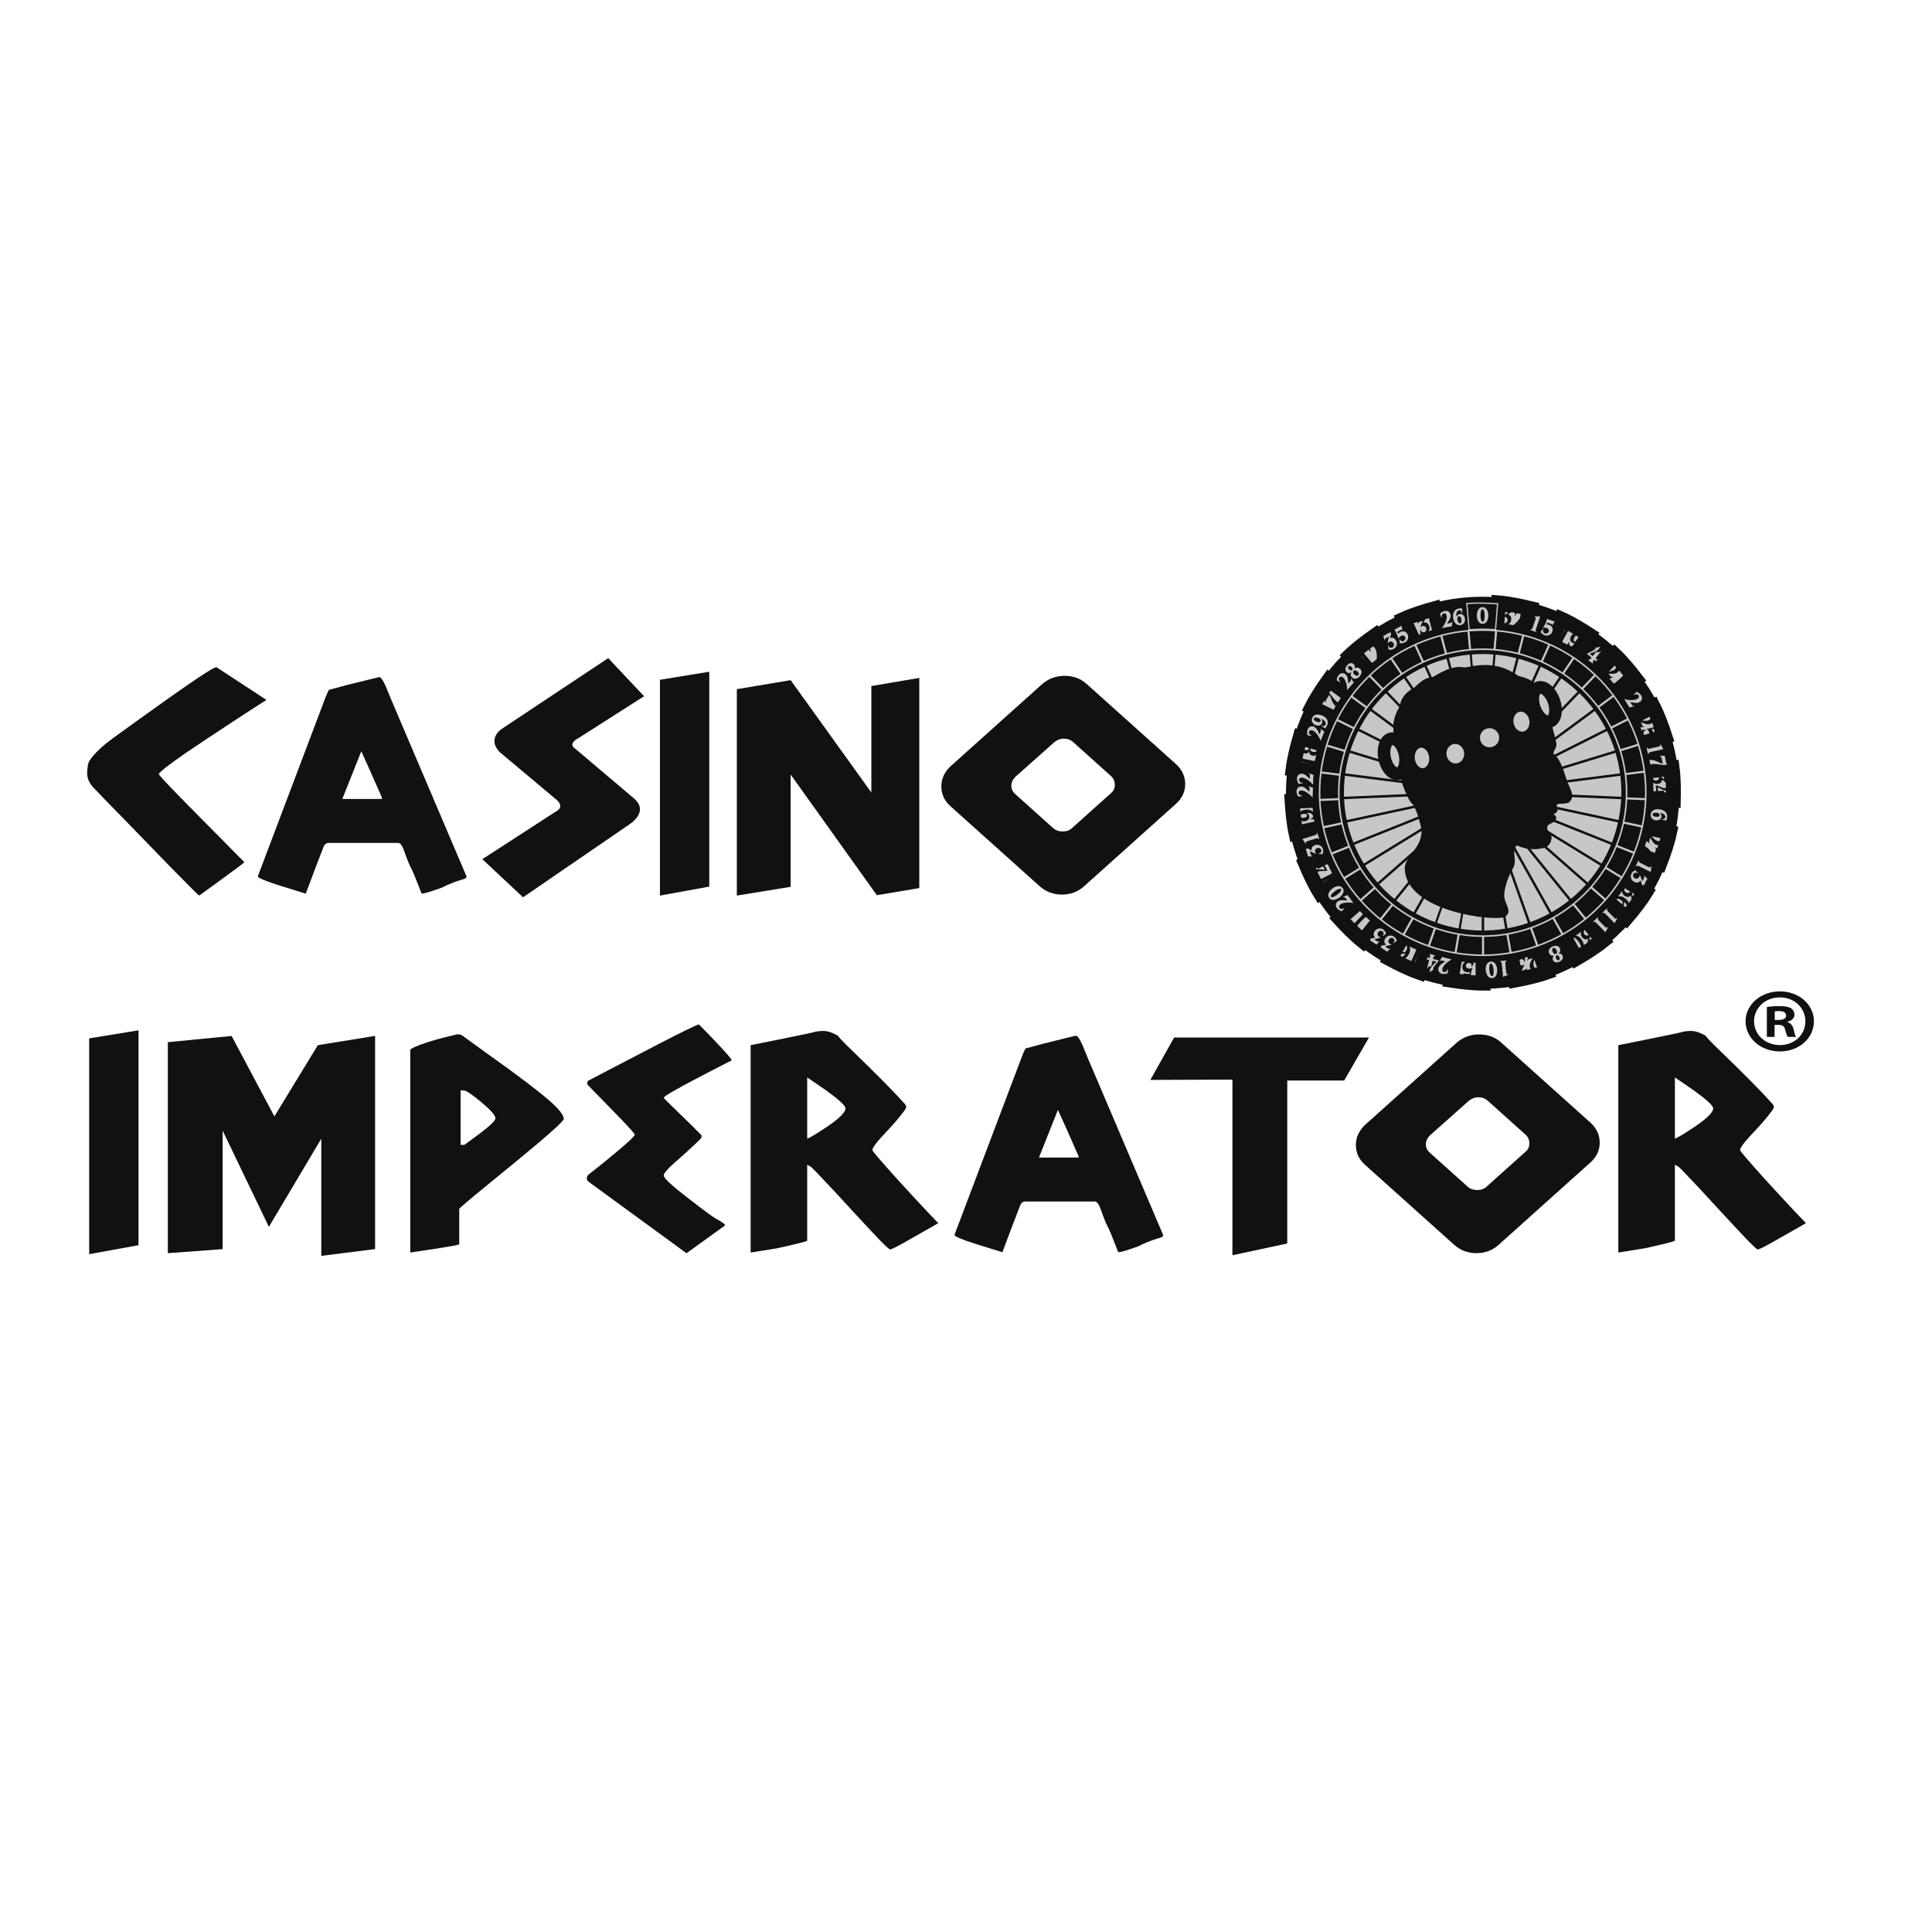 <svg width="130" height="130" viewBox="0 0 130 130" fill="none" xmlns="http://www.w3.org/2000/svg">
<g clip-path="url(#clip0_610_239)">
<mask id="mask0_610_239" style="mask-type:luminance" maskUnits="userSpaceOnUse" x="-8" y="11" width="143" height="104">
<path d="M-7.295 11.224H134.583V114.633H-7.295V11.224Z" fill="white"/>
</mask>
<g mask="url(#mask0_610_239)">
<path d="M16.026 48.324C14.464 49.35 13.303 50.12 12.546 50.633C11.308 51.493 10.689 51.978 10.689 52.089C10.689 52.144 11.168 52.664 12.128 53.648C13.025 54.564 13.93 55.479 14.843 56.394C15.369 56.934 15.902 57.475 16.444 58.016C16.382 58.085 15.856 58.48 14.866 59.201C14.541 59.437 14.054 59.791 13.404 60.262C13.373 60.262 12.739 59.631 11.501 58.369C10.883 57.732 9.745 56.56 8.09 54.855C7.471 54.231 6.86 53.6 6.257 52.962C6.179 52.879 6.11 52.785 6.048 52.681C5.986 52.577 5.94 52.47 5.909 52.359C5.878 52.248 5.862 52.144 5.862 52.047C5.862 51.895 5.882 51.694 5.92 51.444C5.959 51.195 6.265 50.806 6.837 50.279C7.023 50.113 7.293 49.898 7.649 49.635C8.237 49.205 8.833 48.775 9.436 48.345C10.844 47.333 11.911 46.578 12.638 46.078C13.783 45.288 14.425 44.893 14.564 44.893L17.929 47.097C17.914 47.097 17.28 47.507 16.026 48.324Z" fill="#111111"/>
<path d="M23.034 53.761H25.702V53.678C25.641 53.525 25.494 53.192 25.262 52.679C24.921 51.901 24.604 51.194 24.31 50.555L23.034 53.761ZM18.695 59.548C17.797 59.257 17.349 59.063 17.349 58.965L21.758 47.307C21.974 46.725 22.106 46.426 22.152 46.413C22.538 46.315 22.925 46.211 23.312 46.1L25.517 45.559C25.625 45.559 25.772 45.767 25.958 46.183C25.989 46.267 26.12 46.586 26.352 47.141L31.388 58.965C31.419 59.049 31.334 59.118 31.133 59.174C30.699 59.299 30.312 59.444 29.972 59.611C29.787 59.708 29.64 59.771 29.532 59.798C28.913 60.02 28.526 60.131 28.371 60.131C28.294 59.951 28.24 59.812 28.209 59.715C27.93 58.993 27.744 58.553 27.652 58.393C27.559 58.234 27.404 57.848 27.188 57.238C27.064 56.891 26.933 56.717 26.793 56.717H22.129C21.958 56.717 21.839 56.808 21.769 56.988C21.7 57.168 21.525 57.62 21.247 58.341L20.574 60.131C19.646 59.84 19.019 59.646 18.695 59.548Z" fill="#111111"/>
<path d="M38.93 49.662C38.837 49.718 38.767 49.759 38.721 49.787C38.582 49.898 38.512 50.002 38.512 50.099C38.512 50.211 38.574 50.301 38.698 50.37L42.736 53.789C42.813 53.872 42.867 53.935 42.898 53.977C43.006 54.13 43.061 54.289 43.061 54.456C43.061 54.609 43.01 54.765 42.91 54.925C42.809 55.085 42.651 55.248 42.434 55.415L35.194 60.376L32.456 57.812L37.375 54.623C37.453 54.581 37.506 54.547 37.538 54.519C37.646 54.435 37.7 54.345 37.7 54.248C37.7 54.109 37.63 53.977 37.491 53.852L33.616 50.6C33.384 50.35 33.268 50.106 33.268 49.87C33.268 49.62 33.384 49.384 33.616 49.161C33.693 49.092 33.809 49.009 33.964 48.911L40.926 44.284L43.339 46.848L38.93 49.662Z" fill="#111111"/>
<path d="M44.406 60.262V45.741L47.725 45.2V59.658L44.406 60.262Z" fill="#111111"/>
<path d="M61.857 59.757L59.002 60.236L53.201 52.117V59.673L49.581 60.262V46.372L53.201 45.767L58.631 53.324V46.163L61.857 45.616V59.757Z" fill="#111111"/>
<path d="M75.014 52.803C75.014 52.568 74.929 52.374 74.759 52.221L72.206 49.931C72.036 49.778 71.827 49.702 71.58 49.702C71.363 49.702 71.154 49.778 70.953 49.931L68.308 52.283C68.137 52.464 68.052 52.658 68.052 52.866C68.052 53.088 68.137 53.275 68.308 53.428L70.86 55.718C71.03 55.871 71.247 55.947 71.51 55.947C71.773 55.947 71.982 55.871 72.137 55.718L74.759 53.366C74.929 53.227 75.014 53.04 75.014 52.803ZM72.949 59.632C72.531 60.007 72.036 60.194 71.464 60.194C70.876 60.194 70.373 60.007 69.956 59.632L63.945 54.24C63.543 53.879 63.342 53.435 63.342 52.908C63.342 52.408 63.543 51.964 63.945 51.575L70.141 46.017C70.574 45.656 71.069 45.476 71.626 45.476C72.214 45.476 72.709 45.656 73.111 46.017L79.122 51.409C79.539 51.783 79.748 52.235 79.748 52.762C79.748 53.275 79.539 53.719 79.122 54.094L72.949 59.632Z" fill="#111111"/>
<path d="M6.001 84.39V69.87L9.32 69.329V83.787L6.001 84.39Z" fill="#111111"/>
<path d="M25.239 84.047L21.619 84.505V76.62L18.092 82.553L14.982 76.079V84.052L11.293 84.323V70.125L15.585 69.708L18.463 75.121L21.387 70.328L25.239 69.703V84.047Z" fill="#111111"/>
<path d="M32.386 74.163C31.752 73.636 31.357 73.372 31.203 73.372H30.994V77.036H31.249C31.713 76.689 32.061 76.432 32.293 76.266C32.989 75.739 33.337 75.399 33.337 75.246C33.337 75.052 33.02 74.691 32.386 74.163ZM36.099 77.013C35.526 77.499 34.405 78.422 32.734 79.782C31.512 80.782 30.901 81.303 30.901 81.344V83.718C30.901 83.76 30.352 83.864 29.253 84.031C28.897 84.086 28.348 84.17 27.605 84.281V70.62C27.744 70.508 28.068 70.366 28.576 70.193C29.084 70.019 29.67 69.856 30.332 69.703C30.409 69.689 30.516 69.661 30.655 69.62C30.717 69.606 30.77 69.599 30.817 69.599C30.94 69.599 31.048 69.634 31.14 69.703C32.187 70.467 33.235 71.223 34.282 71.973C35.437 72.82 36.299 73.486 36.869 73.972C37.578 74.583 37.932 75.021 37.932 75.284C37.932 75.409 37.321 75.986 36.099 77.013Z" fill="#111111"/>
<path d="M46.936 72.537C45.419 73.328 44.662 73.773 44.662 73.87C44.662 73.884 44.816 74.044 45.126 74.349C46.178 75.363 46.843 76.016 47.121 76.307C47.183 76.363 47.215 76.419 47.215 76.474C47.215 76.502 47.183 76.558 47.121 76.641C46.858 76.918 46.309 77.426 45.474 78.161C44.932 78.634 44.662 78.946 44.662 79.099C44.662 79.28 45.234 79.807 46.379 80.682C47.385 81.46 47.972 81.894 48.143 81.984C48.313 82.075 48.429 82.141 48.491 82.182C48.691 82.307 48.792 82.397 48.792 82.453L46.193 84.328L39.603 79.516C39.525 79.446 39.487 79.37 39.487 79.287C39.487 79.189 39.525 79.106 39.603 79.037C40.315 78.481 41.01 77.915 41.691 77.339C42.372 76.763 42.713 76.433 42.713 76.349C42.713 76.293 42.38 75.919 41.715 75.224C41.606 75.113 40.902 74.391 39.603 73.058C39.541 73.002 39.51 72.94 39.51 72.87C39.51 72.801 39.541 72.745 39.603 72.704C41.15 71.898 42.697 71.093 44.244 70.287C45.992 69.385 46.92 68.933 47.029 68.933C47.539 69.447 47.91 69.829 48.143 70.079C48.87 70.843 49.233 71.266 49.233 71.35C48.197 71.877 47.431 72.273 46.936 72.537Z" fill="#111111"/>
<path d="M55.591 73.372C55.313 73.178 54.887 72.886 54.315 72.498V76.62C54.532 76.537 54.98 76.266 55.661 75.808C56.481 75.253 56.891 74.843 56.891 74.58C56.891 74.4 56.458 73.997 55.591 73.372ZM60.795 83.635C60.271 83.927 59.97 84.073 59.893 84.073C59.815 84.073 59.372 83.639 58.562 82.772C57.752 81.904 56.954 81.04 56.167 80.18C55.256 79.208 54.731 78.66 54.593 78.535L54.315 78.368V83.49C54.176 83.559 53.511 83.726 52.319 83.989C51.716 84.087 51.113 84.184 50.509 84.281V70.328C51.48 70.134 52.204 69.988 52.682 69.891C54.13 69.599 54.87 69.44 54.901 69.412C55.117 69.384 55.263 69.37 55.34 69.37C55.556 69.37 55.752 69.405 55.93 69.474C56.107 69.544 56.265 69.62 56.404 69.703C56.404 69.759 56.697 70.071 57.285 70.64C58.956 72.251 60.163 73.473 60.905 74.305C60.952 74.375 60.975 74.437 60.975 74.493C60.975 74.535 60.952 74.591 60.905 74.66C60.565 75.132 60.155 75.618 59.675 76.117C59.026 76.798 58.701 77.221 58.701 77.388C58.701 77.457 59.296 78.151 60.488 79.47C61.54 80.623 62.421 81.567 63.133 82.302L62.809 82.49C62.13 82.879 61.459 83.261 60.795 83.635Z" fill="#111111"/>
<path d="M69.909 77.889H72.578V77.806C72.516 77.654 72.369 77.32 72.137 76.807C71.796 76.03 71.479 75.322 71.185 74.684L69.909 77.889ZM65.57 83.677C64.672 83.385 64.224 83.191 64.224 83.094L68.633 71.436C68.849 70.853 68.981 70.555 69.027 70.541C69.413 70.444 69.8 70.34 70.188 70.229L72.392 69.687C72.5 69.687 72.647 69.895 72.833 70.312C72.864 70.395 72.995 70.714 73.227 71.269L78.263 83.094C78.294 83.177 78.209 83.247 78.008 83.302C77.574 83.427 77.187 83.573 76.847 83.739C76.662 83.837 76.515 83.899 76.407 83.927C75.788 84.149 75.401 84.26 75.247 84.26C75.169 84.08 75.115 83.941 75.084 83.843C74.805 83.122 74.62 82.681 74.527 82.522C74.434 82.362 74.279 81.977 74.063 81.366C73.939 81.019 73.808 80.846 73.668 80.846H69.004C68.834 80.846 68.714 80.936 68.644 81.116C68.575 81.297 68.4 81.748 68.122 82.469L67.449 84.26C66.521 83.968 65.894 83.774 65.57 83.677Z" fill="#111111"/>
<path d="M90.446 72.706H86.617V83.672L82.927 84.463V72.644L77.404 72.665L79.005 69.813H92.117L90.446 72.706Z" fill="#111111"/>
<path d="M102.907 76.932C102.907 76.696 102.822 76.502 102.652 76.349L100.099 74.059C99.928 73.907 99.72 73.83 99.472 73.83C99.255 73.83 99.046 73.907 98.846 74.059L96.2 76.412C96.03 76.592 95.945 76.786 95.945 76.994C95.945 77.216 96.03 77.404 96.2 77.556L98.753 79.846C98.923 79.999 99.139 80.075 99.403 80.075C99.665 80.075 99.874 79.999 100.03 79.846L102.652 77.494C102.822 77.355 102.907 77.168 102.907 76.932ZM100.842 83.76C100.424 84.135 99.928 84.322 99.356 84.322C98.769 84.322 98.266 84.135 97.848 83.76L91.838 78.368C91.435 78.007 91.234 77.564 91.234 77.036C91.234 76.536 91.435 76.092 91.838 75.704L98.033 70.145C98.467 69.784 98.962 69.604 99.519 69.604C100.106 69.604 100.601 69.784 101.004 70.145L107.014 75.537C107.432 75.912 107.641 76.363 107.641 76.89C107.641 77.404 107.432 77.848 107.014 78.222L100.842 83.76Z" fill="#111111"/>
<path d="M113.976 73.372C113.698 73.178 113.272 72.886 112.7 72.498V76.62C112.916 76.537 113.365 76.266 114.046 75.808C114.866 75.253 115.276 74.843 115.276 74.58C115.276 74.4 114.843 73.997 113.976 73.372ZM119.18 83.635C118.656 83.927 118.355 84.073 118.278 84.073C118.2 84.073 117.757 83.639 116.947 82.772C116.137 81.904 115.338 81.04 114.551 80.18C113.641 79.208 113.116 78.66 112.978 78.535L112.7 78.368V83.49C112.561 83.559 111.895 83.726 110.704 83.989C110.101 84.087 109.497 84.184 108.894 84.281V70.328C109.865 70.134 110.589 69.988 111.067 69.891C112.515 69.599 113.255 69.44 113.286 69.412C113.502 69.384 113.648 69.37 113.725 69.37C113.941 69.37 114.137 69.405 114.315 69.474C114.492 69.544 114.65 69.62 114.788 69.703C114.788 69.759 115.082 70.071 115.67 70.64C117.341 72.251 118.548 73.473 119.29 74.305C119.337 74.375 119.36 74.437 119.36 74.493C119.36 74.535 119.337 74.591 119.29 74.66C118.95 75.132 118.54 75.618 118.061 76.117C117.411 76.798 117.086 77.221 117.086 77.388C117.086 77.457 117.681 78.151 118.873 79.47C119.924 80.623 120.806 81.567 121.518 82.302L121.194 82.49C120.515 82.879 119.844 83.261 119.18 83.635Z" fill="#111111"/>
</g>
<mask id="mask1_610_239" style="mask-type:luminance" maskUnits="userSpaceOnUse" x="-8" y="11" width="143" height="104">
<path d="M-7.295 11.224H134.583V114.633H-7.295V11.224Z" fill="white"/>
</mask>
<g mask="url(#mask1_610_239)">
<path d="M119.42 68.63H119.666C119.953 68.63 120.185 68.545 120.185 68.337C120.185 68.153 120.035 68.031 119.707 68.031C119.571 68.031 119.475 68.043 119.42 68.055V68.63ZM119.407 69.769H118.888V67.761C119.093 67.724 119.38 67.7 119.748 67.7C120.171 67.7 120.362 67.761 120.526 67.847C120.649 67.933 120.744 68.092 120.744 68.288C120.744 68.508 120.553 68.68 120.28 68.753V68.778C120.499 68.851 120.621 68.998 120.69 69.267C120.758 69.573 120.799 69.696 120.854 69.769H120.294C120.226 69.696 120.185 69.512 120.116 69.279C120.075 69.059 119.939 68.961 119.653 68.961H119.407V69.769ZM118.028 68.716C118.028 69.61 118.765 70.32 119.775 70.32C120.758 70.32 121.481 69.61 121.481 68.728C121.481 67.835 120.758 67.112 119.762 67.112C118.765 67.112 118.028 67.835 118.028 68.716ZM122.055 68.716C122.055 69.855 121.058 70.749 119.762 70.749C118.478 70.749 117.455 69.855 117.455 68.716C117.455 67.602 118.478 66.708 119.762 66.708C121.058 66.708 122.055 67.602 122.055 68.716Z" fill="#111111"/>
</g>
<path fill-rule="evenodd" clip-rule="evenodd" d="M100.863 40.201C108.145 40.806 113.556 47.183 112.949 54.441C112.343 61.698 105.945 67.093 98.664 66.487C91.383 65.882 85.971 59.506 86.578 52.248C87.186 44.99 93.582 39.596 100.863 40.201Z" fill="#111111"/>
<path fill-rule="evenodd" clip-rule="evenodd" d="M100.737 53.423L109.084 53.776C109.078 53.883 109.071 53.991 109.062 54.099C109.03 54.466 108.978 54.825 108.906 55.178L100.737 53.423ZM100.645 53.737L108.399 56.843C108.218 57.283 108.005 57.704 107.763 58.106L100.645 53.737ZM108.46 56.69L100.704 53.584L108.872 55.339C108.768 55.804 108.63 56.256 108.46 56.69ZM100.56 53.878L107.677 58.245C107.424 58.647 107.142 59.026 106.835 59.383L100.56 53.878ZM108.056 49.042L100.593 52.793L107.311 47.84C107.589 48.221 107.838 48.623 108.056 49.042ZM100.669 52.939L108.13 49.189C108.339 49.609 108.517 50.047 108.661 50.499L100.669 52.939ZM100.719 53.096L108.71 50.656C108.844 51.104 108.944 51.566 109.009 52.037L100.719 53.096ZM100.452 54.003L106.725 59.506C106.41 59.858 106.068 60.185 105.703 60.485L100.452 54.003ZM102.052 44.295L102.031 44.289L99.924 52.354L100.632 44.05C101.119 44.095 101.593 44.177 102.053 44.292L102.052 44.295ZM103.548 44.809L103.528 44.8L100.084 52.393L102.191 44.328C102.66 44.453 103.114 44.614 103.549 44.806L103.548 44.809ZM104.258 61.464C103.839 61.694 103.401 61.893 102.947 62.057L102.946 62.055L102.967 62.047L100.182 54.189L104.258 61.464ZM105.575 60.589C105.2 60.887 104.801 61.156 104.383 61.394L104.382 61.394L104.403 61.383L100.325 54.108L105.575 60.589ZM104.935 45.568L104.916 45.555L100.235 52.459L103.679 44.865C104.118 45.067 104.538 45.302 104.936 45.567L104.935 45.568ZM100.373 52.55L105.054 45.646C105.444 45.915 105.813 46.212 106.156 46.535L100.373 52.55ZM99.345 54.189L96.559 62.047L96.693 62.094L99.58 53.951L99.612 53.954L98.147 62.467L98.287 62.491L99.7 54.278V62.613H99.842V62.609H99.865V54.276L101.278 62.491L101.418 62.467L101.418 62.464L101.44 62.46L100.027 54.246L102.813 62.105C101.616 62.518 100.316 62.694 98.973 62.58C97.629 62.466 96.376 62.073 95.267 61.465L99.345 54.189ZM99.201 54.108L95.124 61.383L95.144 61.394L95.143 61.396C94.723 61.157 94.325 60.887 93.951 60.589L99.201 54.108ZM99.291 52.459L94.611 45.556C95.004 45.295 95.417 45.065 95.848 44.866L99.291 52.459ZM94.474 45.647L99.153 52.55L93.37 46.535C93.715 46.212 94.084 45.915 94.474 45.647ZM99.074 54.003L93.823 60.486C93.457 60.185 93.116 59.857 92.801 59.506L99.074 54.003ZM98.822 53.584L91.067 56.69C90.895 56.254 90.757 55.802 90.653 55.339L98.822 53.584ZM91.765 58.105C91.522 57.702 91.309 57.281 91.128 56.843L98.882 53.737L91.765 58.105ZM98.789 53.423L90.618 55.178C90.525 54.721 90.465 54.253 90.442 53.776L98.789 53.423ZM90.817 50.656L98.807 53.096L90.519 52.037C90.584 51.564 90.684 51.103 90.817 50.656ZM98.857 52.939L90.866 50.499C91.01 50.045 91.187 49.608 91.395 49.188L98.857 52.939ZM98.933 52.793L91.47 49.042C91.688 48.62 91.937 48.219 92.215 47.84L98.933 52.793ZM92.693 59.382C92.384 59.025 92.103 58.645 91.851 58.245L98.967 53.878L92.693 59.382ZM98.784 53.258L90.435 53.612C90.424 53.253 90.433 52.889 90.465 52.523C90.474 52.415 90.485 52.308 90.498 52.201L98.784 53.258ZM99.033 52.662L92.313 47.708C92.599 47.33 92.913 46.976 93.251 46.648L99.033 52.662ZM99.763 52.567L99.035 44.036L98.894 44.049L99.603 52.354L97.496 44.289L97.475 44.295L97.473 44.291L97.336 44.327L99.442 52.393L95.999 44.8L95.978 44.809L95.978 44.807C97.35 44.199 98.89 43.913 100.491 44.038L99.763 52.567ZM100.494 52.662L106.276 46.648C106.614 46.978 106.927 47.332 107.213 47.708L100.494 52.662ZM100.742 53.258L109.03 52.2C109.085 52.662 109.107 53.134 109.091 53.612L100.742 53.258Z" fill="#C7C7C7"/>
<path fill-rule="evenodd" clip-rule="evenodd" d="M100.677 42.421L100.832 40.568C101.532 40.626 102.323 40.793 102.966 40.947L102.505 42.73C101.915 42.578 101.304 42.473 100.677 42.421Z" fill="#C7C7C7"/>
<path d="M100.677 42.421L100.832 40.568C101.532 40.626 102.323 40.793 102.966 40.947L102.505 42.73C101.915 42.578 101.304 42.473 100.677 42.421Z" stroke="#111111" stroke-width="1.005" stroke-miterlimit="10"/>
<path fill-rule="evenodd" clip-rule="evenodd" d="M98.698 40.612C98.948 40.591 99.229 40.581 99.535 40.581C99.906 40.581 100.311 40.596 100.773 40.626L100.628 42.376C100.337 42.353 100.044 42.342 99.756 42.342C99.454 42.342 99.15 42.354 98.853 42.379L98.698 40.612Z" fill="#111111"/>
<path d="M99.534 40.538C99.234 40.538 98.933 40.548 98.651 40.572L98.813 42.425C99.129 42.397 99.444 42.384 99.756 42.384C100.062 42.384 100.366 42.397 100.667 42.421L100.819 40.586C100.425 40.559 99.979 40.538 99.534 40.538ZM99.534 40.623C99.893 40.623 100.284 40.637 100.726 40.665L100.588 42.329C100.31 42.309 100.031 42.298 99.756 42.298C99.466 42.298 99.176 42.31 98.891 42.333L98.744 40.651C98.982 40.632 99.247 40.623 99.534 40.623Z" fill="#C7C7C7"/>
<path fill-rule="evenodd" clip-rule="evenodd" d="M96.977 42.743L96.502 40.944C97.183 40.765 97.985 40.659 98.642 40.591L98.804 42.427C98.196 42.479 97.585 42.583 96.977 42.743Z" fill="#111111"/>
<path fill-rule="evenodd" clip-rule="evenodd" d="M95.22 43.365L94.449 41.672C95.089 41.382 95.861 41.142 96.499 40.964L96.968 42.747C96.379 42.899 95.793 43.105 95.22 43.365Z" fill="#C7C7C7"/>
<path d="M95.22 43.365L94.449 41.672C95.089 41.382 95.861 41.142 96.499 40.964L96.968 42.747C96.379 42.899 95.793 43.105 95.22 43.365Z" stroke="#111111" stroke-width="1.005" stroke-miterlimit="10"/>
<path fill-rule="evenodd" clip-rule="evenodd" d="M93.593 44.275L92.546 42.736C93.129 42.342 93.85 41.975 94.447 41.693L95.212 43.369C94.657 43.621 94.115 43.922 93.593 44.275Z" fill="#111111"/>
<path fill-rule="evenodd" clip-rule="evenodd" d="M92.146 45.445L90.853 44.104C91.36 43.62 92.009 43.136 92.548 42.757L93.587 44.28C93.084 44.622 92.6 45.01 92.146 45.445Z" fill="#C7C7C7"/>
<path d="M92.146 45.445L90.853 44.104C91.36 43.62 92.009 43.136 92.548 42.757L93.587 44.28C93.084 44.622 92.6 45.01 92.146 45.445Z" stroke="#111111" stroke-width="1.005" stroke-miterlimit="10"/>
<path fill-rule="evenodd" clip-rule="evenodd" d="M90.918 46.841L89.415 45.739C89.832 45.174 90.39 44.589 90.858 44.125L92.141 45.45C91.701 45.873 91.292 46.337 90.918 46.841Z" fill="#111111"/>
<path fill-rule="evenodd" clip-rule="evenodd" d="M89.943 48.426L88.276 47.591C88.592 46.966 89.042 46.295 89.425 45.758L90.913 46.849C90.552 47.338 90.226 47.865 89.943 48.426Z" fill="#C7C7C7"/>
<path d="M89.943 48.426L88.276 47.591C88.592 46.966 89.042 46.295 89.425 45.758L90.913 46.849C90.552 47.338 90.226 47.865 89.943 48.426Z" stroke="#111111" stroke-width="1.005" stroke-miterlimit="10"/>
<path fill-rule="evenodd" clip-rule="evenodd" d="M89.252 50.151L87.467 49.611C87.672 48.94 88.003 48.203 88.29 47.61L89.941 48.434C89.667 48.977 89.435 49.552 89.252 50.151Z" fill="#111111"/>
<path fill-rule="evenodd" clip-rule="evenodd" d="M88.864 51.968L87.012 51.735C87.101 51.041 87.301 50.259 87.482 49.626L89.25 50.16C89.074 50.742 88.944 51.347 88.864 51.968Z" fill="#C7C7C7"/>
<path d="M88.864 51.968L87.012 51.735C87.101 51.041 87.301 50.259 87.482 49.626L89.25 50.16C89.074 50.742 88.944 51.347 88.864 51.968Z" stroke="#111111" stroke-width="1.005" stroke-miterlimit="10"/>
<path fill-rule="evenodd" clip-rule="evenodd" d="M88.788 53.825L86.924 53.907C86.893 53.207 86.958 52.403 87.03 51.749L88.863 51.977C88.787 52.581 88.761 53.198 88.788 53.825Z" fill="#111111"/>
<path fill-rule="evenodd" clip-rule="evenodd" d="M89.028 55.667L87.206 56.062C87.057 55.378 86.984 54.574 86.943 53.916L88.79 53.834C88.817 54.441 88.896 55.053 89.028 55.667Z" fill="#C7C7C7"/>
<path d="M89.028 55.667L87.206 56.062C87.057 55.378 86.984 54.574 86.943 53.916L88.79 53.834C88.817 54.441 88.896 55.053 89.028 55.667Z" stroke="#111111" stroke-width="1.005" stroke-miterlimit="10"/>
<path fill-rule="evenodd" clip-rule="evenodd" d="M89.579 57.442L87.849 58.139C87.586 57.49 87.378 56.709 87.227 56.069L89.032 55.676C89.162 56.27 89.342 56.861 89.579 57.442Z" fill="#111111"/>
<path fill-rule="evenodd" clip-rule="evenodd" d="M90.42 59.099L88.833 60.078C88.464 59.482 88.127 58.748 87.87 58.142L89.582 57.45C89.811 58.014 90.089 58.566 90.42 59.099Z" fill="#C7C7C7"/>
<path d="M90.42 59.099L88.833 60.078C88.464 59.482 88.127 58.748 87.87 58.142L89.582 57.45C89.811 58.014 90.089 58.566 90.42 59.099Z" stroke="#111111" stroke-width="1.005" stroke-miterlimit="10"/>
<path fill-rule="evenodd" clip-rule="evenodd" d="M91.532 60.591L90.133 61.823C89.668 61.298 89.212 60.63 88.855 60.078L90.427 59.108C90.747 59.624 91.115 60.121 91.532 60.591Z" fill="#111111"/>
<path fill-rule="evenodd" clip-rule="evenodd" d="M92.88 61.875L91.71 63.323C91.163 62.884 90.599 62.304 90.154 61.818L91.538 60.599C91.942 61.053 92.389 61.482 92.88 61.875Z" fill="#C7C7C7"/>
<path d="M92.88 61.875L91.71 63.323C91.163 62.884 90.599 62.304 90.154 61.818L91.538 60.599C91.942 61.053 92.389 61.482 92.88 61.875Z" stroke="#111111" stroke-width="1.005" stroke-miterlimit="10"/>
<path fill-rule="evenodd" clip-rule="evenodd" d="M94.427 62.912L93.52 64.537C92.906 64.197 92.253 63.719 91.731 63.315L92.888 61.879C93.363 62.261 93.878 62.607 94.427 62.912Z" fill="#111111"/>
<path fill-rule="evenodd" clip-rule="evenodd" d="M96.127 63.673L95.509 65.428C94.846 65.196 94.119 64.835 93.538 64.525L94.435 62.916C94.969 63.21 95.533 63.465 96.127 63.673Z" fill="#C7C7C7"/>
<path d="M96.127 63.673L95.509 65.428C94.846 65.196 94.119 64.835 93.538 64.525L94.435 62.916C94.969 63.21 95.533 63.465 96.127 63.673Z" stroke="#111111" stroke-width="1.005" stroke-miterlimit="10"/>
<path fill-rule="evenodd" clip-rule="evenodd" d="M97.931 64.138L97.618 65.971C96.927 65.854 96.15 65.622 95.524 65.414L96.135 63.675C96.711 63.877 97.31 64.033 97.931 64.138Z" fill="#111111"/>
<path fill-rule="evenodd" clip-rule="evenodd" d="M99.789 64.291L99.793 66.152C99.09 66.152 98.285 66.053 97.633 65.955L97.94 64.138C98.542 64.24 99.159 64.293 99.789 64.291Z" fill="#C7C7C7"/>
<path d="M99.789 64.291L99.793 66.152C99.09 66.152 98.285 66.053 97.633 65.955L97.94 64.138C98.542 64.24 99.159 64.293 99.789 64.291Z" stroke="#111111" stroke-width="1.005" stroke-miterlimit="10"/>
<path fill-rule="evenodd" clip-rule="evenodd" d="M101.647 64.131L101.965 65.962C101.272 66.082 100.462 66.12 99.803 66.133L99.798 64.291C100.407 64.288 101.026 64.238 101.647 64.131Z" fill="#111111"/>
<path fill-rule="evenodd" clip-rule="evenodd" d="M103.448 63.659L104.073 65.412C103.411 65.646 102.621 65.82 101.972 65.943L101.655 64.129C102.256 64.023 102.855 63.868 103.448 63.659Z" fill="#C7C7C7"/>
<path d="M103.448 63.659L104.073 65.412C103.411 65.646 102.621 65.82 101.972 65.943L101.655 64.129C102.256 64.023 102.855 63.868 103.448 63.659Z" stroke="#111111" stroke-width="1.005" stroke-miterlimit="10"/>
<path fill-rule="evenodd" clip-rule="evenodd" d="M105.146 62.89L106.059 64.512C105.446 64.854 104.696 65.159 104.078 65.39L103.457 63.655C104.032 63.45 104.596 63.197 105.146 62.89Z" fill="#111111"/>
<path fill-rule="evenodd" clip-rule="evenodd" d="M106.688 61.846L107.864 63.291C107.317 63.731 106.629 64.159 106.06 64.49L105.155 62.883C105.685 62.587 106.199 62.241 106.688 61.846Z" fill="#C7C7C7"/>
<path d="M106.688 61.846L107.864 63.291C107.317 63.731 106.629 64.159 106.06 64.49L105.155 62.883C105.685 62.587 106.199 62.241 106.688 61.846Z" stroke="#111111" stroke-width="1.005" stroke-miterlimit="10"/>
<path fill-rule="evenodd" clip-rule="evenodd" d="M108.031 60.559L109.434 61.784C108.97 62.31 108.365 62.846 107.859 63.27L106.695 61.84C107.168 61.457 107.616 61.029 108.031 60.559Z" fill="#111111"/>
<path fill-rule="evenodd" clip-rule="evenodd" d="M109.135 59.062L110.726 60.033C110.359 60.631 109.854 61.261 109.426 61.763L108.036 60.55C108.439 60.093 108.808 59.596 109.135 59.062Z" fill="#C7C7C7"/>
<path d="M109.135 59.062L110.726 60.033C110.359 60.631 109.854 61.261 109.426 61.763L108.036 60.55C108.439 60.093 108.808 59.596 109.135 59.062Z" stroke="#111111" stroke-width="1.005" stroke-miterlimit="10"/>
<path fill-rule="evenodd" clip-rule="evenodd" d="M109.972 57.4L111.704 58.091C111.443 58.741 111.053 59.448 110.717 60.015L109.14 59.054C109.459 58.535 109.739 57.983 109.972 57.4L109.972 57.4Z" fill="#111111"/>
<path fill-rule="evenodd" clip-rule="evenodd" d="M110.515 55.622L112.339 56.012C112.192 56.696 111.926 57.46 111.691 58.074L109.976 57.391C110.201 56.827 110.383 56.237 110.515 55.622Z" fill="#C7C7C7"/>
<path d="M110.515 55.622L112.339 56.012C112.192 56.696 111.926 57.46 111.691 58.074L109.976 57.391C110.201 56.827 110.383 56.237 110.515 55.622Z" stroke="#111111" stroke-width="1.005" stroke-miterlimit="10"/>
<path fill-rule="evenodd" clip-rule="evenodd" d="M110.747 53.779L112.61 53.855C112.582 54.555 112.449 55.351 112.323 55.998L110.515 55.614C110.643 55.02 110.722 54.407 110.747 53.779Z" fill="#111111"/>
<path fill-rule="evenodd" clip-rule="evenodd" d="M110.665 51.923L112.514 51.684C112.604 52.378 112.608 53.184 112.593 53.843L110.746 53.77C110.771 53.163 110.745 52.546 110.665 51.923Z" fill="#C7C7C7"/>
<path d="M110.665 51.923L112.514 51.684C112.604 52.378 112.608 53.184 112.593 53.843L110.746 53.77C110.771 53.163 110.745 52.546 110.665 51.923Z" stroke="#111111" stroke-width="1.005" stroke-miterlimit="10"/>
<path fill-rule="evenodd" clip-rule="evenodd" d="M110.268 50.107L112.049 49.559C112.256 50.229 112.398 51.023 112.494 51.676L110.662 51.914C110.582 51.312 110.453 50.707 110.268 50.107Z" fill="#111111"/>
<path fill-rule="evenodd" clip-rule="evenodd" d="M109.568 48.385L111.233 47.545C111.55 48.17 111.824 48.93 112.028 49.555L110.264 50.099C110.083 49.518 109.853 48.944 109.568 48.385Z" fill="#C7C7C7"/>
<path d="M109.568 48.385L111.233 47.545C111.55 48.17 111.824 48.93 112.028 49.555L110.264 50.099C110.083 49.518 109.853 48.944 109.568 48.385Z" stroke="#111111" stroke-width="1.005" stroke-miterlimit="10"/>
<path fill-rule="evenodd" clip-rule="evenodd" d="M108.588 46.806L110.087 45.697C110.505 46.26 110.903 46.962 111.211 47.544L109.564 48.378C109.287 47.835 108.963 47.31 108.588 46.806Z" fill="#111111"/>
<path fill-rule="evenodd" clip-rule="evenodd" d="M107.353 45.412L108.641 44.068C109.15 44.55 109.662 45.177 110.064 45.699L108.583 46.798C108.218 46.31 107.808 45.846 107.353 45.412Z" fill="#C7C7C7"/>
<path d="M107.353 45.412L108.641 44.068C109.15 44.55 109.662 45.177 110.064 45.699L108.583 46.798C108.218 46.31 107.808 45.846 107.353 45.412Z" stroke="#111111" stroke-width="1.005" stroke-miterlimit="10"/>
<path fill-rule="evenodd" clip-rule="evenodd" d="M105.901 44.249L106.942 42.706C107.525 43.097 108.136 43.628 108.621 44.074L107.347 45.407C106.905 44.988 106.423 44.6 105.901 44.249Z" fill="#111111"/>
<path fill-rule="evenodd" clip-rule="evenodd" d="M104.272 43.346L105.036 41.65C105.679 41.938 106.369 42.358 106.923 42.717L105.892 44.245C105.387 43.905 104.846 43.604 104.272 43.346Z" fill="#C7C7C7"/>
<path d="M104.272 43.346L105.036 41.65C105.679 41.938 106.369 42.358 106.923 42.717L105.892 44.245C105.387 43.905 104.846 43.604 104.272 43.346Z" stroke="#111111" stroke-width="1.005" stroke-miterlimit="10"/>
<path fill-rule="evenodd" clip-rule="evenodd" d="M102.512 42.73L102.979 40.931C103.659 41.106 104.412 41.404 105.019 41.662L104.262 43.343C103.707 43.094 103.122 42.888 102.512 42.73Z" fill="#111111"/>
<path fill-rule="evenodd" clip-rule="evenodd" d="M102.156 41.951L102.282 41.859C102.333 41.82 102.381 41.781 102.423 41.742C102.515 41.654 102.569 41.564 102.584 41.469C102.586 41.458 102.587 41.444 102.587 41.428C102.591 41.368 102.58 41.314 102.557 41.268C102.508 41.177 102.422 41.121 102.303 41.103C102.266 41.096 102.227 41.095 102.184 41.098C102.099 41.105 102.012 41.13 101.932 41.171L101.939 41.452L101.966 41.449C101.976 41.398 101.992 41.355 102.017 41.319C102.066 41.248 102.128 41.218 102.197 41.23C102.225 41.234 102.247 41.245 102.268 41.263C102.314 41.302 102.329 41.364 102.315 41.447C102.311 41.473 102.305 41.496 102.299 41.515C102.27 41.601 102.207 41.698 102.113 41.806C102.011 41.922 101.887 42.026 101.742 42.12L102.347 42.217C102.371 42.22 102.385 42.233 102.39 42.254L102.55 41.941L102.529 41.925C102.496 41.978 102.452 41.999 102.4 41.991L102.156 41.951ZM101.131 41.492L101.483 41.211L101.233 41.171C101.176 41.162 101.136 41.18 101.11 41.228L101.088 41.212L101.223 40.921C101.233 40.938 101.243 40.949 101.251 40.955C101.259 40.959 101.272 40.962 101.292 40.966L101.712 41.034L101.733 41.152L101.46 41.349C101.58 41.374 101.654 41.443 101.679 41.554C101.692 41.606 101.693 41.66 101.685 41.716C101.671 41.797 101.64 41.868 101.59 41.926C101.544 41.982 101.486 42.021 101.421 42.045C101.354 42.069 101.288 42.076 101.225 42.066C101.101 42.046 100.996 41.986 100.91 41.888L101.048 41.642L101.072 41.662C101.065 41.68 101.059 41.703 101.051 41.728C101.045 41.785 101.058 41.832 101.092 41.87C101.128 41.908 101.168 41.931 101.216 41.938C101.256 41.943 101.299 41.932 101.341 41.905C101.387 41.876 101.418 41.837 101.431 41.79C101.432 41.784 101.435 41.773 101.437 41.758C101.452 41.672 101.428 41.603 101.367 41.554C101.337 41.529 101.298 41.512 101.248 41.504C101.216 41.499 101.176 41.498 101.129 41.502L101.131 41.492Z" fill="#111111"/>
<path fill-rule="evenodd" clip-rule="evenodd" d="M99.62 41.405C99.622 41.595 99.647 41.725 99.696 41.794C99.719 41.826 99.743 41.842 99.767 41.841C99.82 41.84 99.857 41.776 99.882 41.648C99.894 41.583 99.9 41.502 99.898 41.405C99.898 41.311 99.889 41.228 99.874 41.157C99.849 41.046 99.809 40.991 99.752 40.991C99.7 40.992 99.661 41.055 99.637 41.179C99.624 41.241 99.618 41.316 99.62 41.405ZM99.373 41.4C99.384 41.24 99.416 41.113 99.474 41.019C99.538 40.91 99.632 40.856 99.757 40.855C99.839 40.854 99.912 40.882 99.975 40.939C100.037 40.996 100.082 41.074 100.113 41.174C100.134 41.245 100.144 41.326 100.145 41.416C100.146 41.572 100.115 41.702 100.049 41.806C99.98 41.917 99.88 41.973 99.755 41.975C99.634 41.975 99.539 41.916 99.469 41.799C99.406 41.693 99.374 41.561 99.373 41.4Z" fill="#C7C7C7"/>
<path fill-rule="evenodd" clip-rule="evenodd" d="M98.071 41.741C98.07 41.732 98.067 41.722 98.064 41.708C98.056 41.665 98.057 41.625 98.064 41.59C98.078 41.518 98.112 41.477 98.166 41.466C98.21 41.459 98.249 41.478 98.282 41.526C98.308 41.565 98.326 41.615 98.337 41.677C98.346 41.74 98.345 41.795 98.335 41.841C98.323 41.9 98.292 41.932 98.249 41.94C98.17 41.952 98.112 41.885 98.071 41.741ZM98.001 41.497C97.985 41.415 97.985 41.343 97.998 41.28C98.025 41.155 98.085 41.084 98.176 41.067C98.221 41.059 98.263 41.069 98.297 41.1C98.331 41.132 98.355 41.176 98.366 41.236L98.393 41.235L98.388 40.944C98.299 40.933 98.22 40.933 98.149 40.947C98.066 40.962 97.998 40.992 97.945 41.037C97.805 41.157 97.75 41.334 97.78 41.567C97.785 41.599 97.786 41.616 97.787 41.617C97.805 41.714 97.837 41.797 97.884 41.871C97.931 41.944 97.991 41.998 98.062 42.032C98.132 42.067 98.205 42.077 98.275 42.062C98.358 42.045 98.422 42.011 98.472 41.96C98.562 41.87 98.593 41.752 98.569 41.609C98.556 41.544 98.533 41.489 98.5 41.44C98.427 41.339 98.337 41.297 98.228 41.317C98.126 41.335 98.05 41.395 98.001 41.497ZM97.361 41.962L97.603 41.919C97.656 41.908 97.689 41.874 97.703 41.815L97.728 41.821L97.683 42.17C97.671 42.151 97.653 42.145 97.63 42.15L97.029 42.259C97.132 42.123 97.214 41.982 97.272 41.838C97.325 41.707 97.351 41.595 97.35 41.504C97.35 41.484 97.348 41.46 97.343 41.434C97.327 41.351 97.292 41.299 97.237 41.277C97.213 41.265 97.185 41.264 97.158 41.269C97.088 41.281 97.042 41.329 97.019 41.413C97.007 41.454 97.006 41.5 97.014 41.552L96.989 41.563L96.888 41.301C96.951 41.234 97.022 41.184 97.103 41.148C97.141 41.131 97.179 41.119 97.216 41.112C97.336 41.091 97.432 41.115 97.51 41.185C97.547 41.221 97.575 41.267 97.594 41.325C97.599 41.34 97.602 41.355 97.603 41.366C97.62 41.46 97.599 41.563 97.542 41.677C97.515 41.728 97.484 41.78 97.449 41.833L97.361 41.962Z" fill="#C7C7C7"/>
<path fill-rule="evenodd" clip-rule="evenodd" d="M95.568 42.185L95.74 41.769L95.501 41.855C95.445 41.875 95.42 41.911 95.421 41.965L95.394 41.962L95.37 41.642C95.386 41.652 95.401 41.658 95.412 41.656C95.419 41.657 95.433 41.653 95.452 41.647L95.852 41.501L95.928 41.594L95.787 41.901C95.904 41.863 96.001 41.887 96.079 41.971C96.114 42.011 96.142 42.057 96.161 42.111C96.19 42.188 96.197 42.266 96.183 42.341C96.169 42.41 96.138 42.473 96.093 42.527C96.046 42.58 95.992 42.619 95.931 42.641C95.814 42.682 95.694 42.682 95.57 42.638V42.355L95.602 42.361C95.605 42.38 95.609 42.404 95.616 42.429C95.637 42.483 95.671 42.518 95.72 42.534C95.769 42.55 95.817 42.549 95.862 42.532C95.9 42.517 95.931 42.488 95.956 42.443C95.98 42.395 95.987 42.347 95.976 42.299C95.975 42.294 95.972 42.282 95.967 42.268C95.936 42.186 95.882 42.137 95.805 42.123C95.767 42.117 95.724 42.121 95.677 42.139C95.646 42.151 95.611 42.168 95.572 42.194L95.568 42.185Z" fill="#111111"/>
<path fill-rule="evenodd" clip-rule="evenodd" d="M94.071 42.649C94.122 42.597 94.168 42.559 94.214 42.533C94.305 42.481 94.394 42.466 94.478 42.487C94.572 42.509 94.649 42.576 94.713 42.687C94.759 42.769 94.769 42.865 94.738 42.971C94.708 43.083 94.643 43.164 94.548 43.22C94.444 43.277 94.326 43.297 94.192 43.278L94.163 43.007L94.189 43.011C94.193 43.017 94.199 43.028 94.205 43.041C94.237 43.097 94.279 43.132 94.326 43.146C94.373 43.158 94.418 43.152 94.463 43.127C94.481 43.117 94.499 43.102 94.519 43.079C94.556 43.035 94.574 42.986 94.569 42.933C94.567 42.905 94.558 42.877 94.542 42.849C94.506 42.786 94.448 42.757 94.369 42.764C94.332 42.767 94.293 42.778 94.255 42.8C94.188 42.84 94.132 42.902 94.091 42.986C94.058 42.818 93.993 42.648 93.896 42.48C93.865 42.425 93.836 42.381 93.811 42.35C93.839 42.356 93.866 42.352 93.892 42.336L94.24 42.138C94.264 42.125 94.278 42.105 94.282 42.081L94.378 42.367L94.356 42.374C94.343 42.352 94.316 42.351 94.273 42.375L94.019 42.521C94.049 42.569 94.065 42.612 94.071 42.649ZM93.361 43.267L93.459 42.828L93.239 42.953C93.189 42.982 93.169 43.022 93.179 43.075L93.152 43.075L93.074 42.766C93.092 42.772 93.107 42.776 93.118 42.772C93.126 42.773 93.138 42.767 93.156 42.757L93.525 42.545L93.616 42.624L93.528 42.949C93.638 42.892 93.738 42.901 93.829 42.971C93.871 43.004 93.904 43.045 93.933 43.095C93.974 43.166 93.994 43.241 93.993 43.318C93.991 43.388 93.974 43.455 93.935 43.516C93.9 43.576 93.852 43.623 93.796 43.655C93.689 43.717 93.57 43.736 93.44 43.714L93.392 43.434L93.424 43.435C93.43 43.454 93.439 43.476 93.449 43.501C93.479 43.55 93.52 43.577 93.57 43.585C93.621 43.593 93.668 43.584 93.71 43.56C93.744 43.539 93.769 43.504 93.786 43.456C93.802 43.405 93.802 43.357 93.783 43.311C93.781 43.305 93.776 43.295 93.768 43.282C93.724 43.206 93.663 43.167 93.585 43.166C93.546 43.165 93.504 43.179 93.46 43.203C93.432 43.218 93.4 43.243 93.367 43.275L93.361 43.267Z" fill="#C7C7C7"/>
<path fill-rule="evenodd" clip-rule="evenodd" d="M92.769 44.027L92.959 43.871C93.001 43.836 93.015 43.79 92.996 43.732L93.021 43.726L93.152 44.052C93.133 44.042 93.115 44.045 93.095 44.059L92.624 44.447C92.648 44.277 92.651 44.116 92.631 43.964C92.613 43.821 92.581 43.712 92.536 43.632C92.525 43.615 92.512 43.596 92.495 43.575C92.441 43.51 92.385 43.48 92.326 43.488C92.298 43.492 92.274 43.502 92.253 43.52C92.198 43.565 92.181 43.63 92.202 43.713C92.213 43.756 92.234 43.796 92.267 43.836L92.249 43.858L92.033 43.679C92.057 43.591 92.093 43.512 92.146 43.443C92.171 43.409 92.197 43.38 92.228 43.355C92.321 43.279 92.418 43.252 92.52 43.276C92.57 43.288 92.618 43.316 92.661 43.357C92.672 43.37 92.681 43.379 92.69 43.389C92.75 43.461 92.783 43.562 92.788 43.691C92.79 43.748 92.787 43.808 92.783 43.872L92.769 44.027ZM91.668 43.831L92.235 44.517C92.265 44.555 92.293 44.579 92.318 44.589C92.346 44.599 92.374 44.595 92.404 44.575L92.432 44.605L92.1 44.878L92.073 44.846C92.102 44.817 92.11 44.783 92.098 44.748C92.089 44.723 92.066 44.686 92.028 44.641L91.669 44.208C91.611 44.136 91.562 44.116 91.526 44.146C91.514 44.156 91.505 44.165 91.501 44.171L91.468 44.143L91.668 43.831Z" fill="#111111"/>
<path fill-rule="evenodd" clip-rule="evenodd" d="M91.155 45.404C91.12 45.373 91.092 45.341 91.075 45.308C91.04 45.243 91.04 45.189 91.077 45.148C91.093 45.129 91.115 45.118 91.142 45.112C91.203 45.101 91.267 45.125 91.336 45.185C91.403 45.242 91.435 45.301 91.431 45.362C91.428 45.392 91.42 45.415 91.404 45.433C91.377 45.464 91.338 45.476 91.288 45.469C91.242 45.461 91.198 45.439 91.155 45.404ZM90.783 45.05C90.73 45.002 90.704 44.954 90.709 44.901C90.709 44.877 90.717 44.858 90.731 44.843C90.756 44.816 90.79 44.807 90.832 44.816C90.87 44.825 90.907 44.847 90.944 44.879C90.968 44.899 90.985 44.924 90.999 44.951C91.02 45.001 91.018 45.045 90.991 45.081C90.966 45.106 90.932 45.115 90.892 45.108C90.856 45.101 90.82 45.081 90.783 45.05ZM90.942 45.219C90.882 45.318 90.872 45.41 90.913 45.496C90.933 45.538 90.961 45.575 90.999 45.605C91.063 45.658 91.136 45.679 91.228 45.667C91.321 45.656 91.408 45.605 91.487 45.514C91.54 45.452 91.577 45.392 91.597 45.33C91.637 45.208 91.613 45.102 91.524 45.013C91.391 44.898 91.26 44.893 91.13 45.001C91.177 44.928 91.181 44.851 91.143 44.771C91.125 44.73 91.099 44.696 91.066 44.67C91.033 44.642 90.991 44.627 90.943 44.621C90.841 44.607 90.743 44.654 90.649 44.763C90.545 44.884 90.509 44.995 90.541 45.1C90.555 45.15 90.583 45.193 90.625 45.228C90.677 45.274 90.734 45.292 90.796 45.285C90.846 45.28 90.895 45.258 90.942 45.219ZM90.725 45.993L90.886 45.808C90.922 45.766 90.925 45.719 90.899 45.664L90.922 45.654L91.107 45.953C91.086 45.948 91.068 45.953 91.052 45.971L90.653 46.433C90.648 46.262 90.624 46.101 90.579 45.953C90.536 45.817 90.486 45.714 90.427 45.644C90.415 45.628 90.398 45.612 90.378 45.594C90.314 45.539 90.254 45.52 90.196 45.538C90.171 45.545 90.148 45.56 90.13 45.58C90.082 45.635 90.078 45.702 90.113 45.781C90.129 45.82 90.158 45.858 90.198 45.89L90.185 45.916L89.941 45.775C89.948 45.684 89.972 45.599 90.011 45.523C90.03 45.485 90.052 45.452 90.077 45.423C90.157 45.332 90.248 45.289 90.352 45.296C90.403 45.299 90.455 45.319 90.505 45.352C90.518 45.362 90.529 45.37 90.539 45.377C90.611 45.439 90.661 45.534 90.686 45.659C90.697 45.715 90.707 45.774 90.712 45.839L90.725 45.993Z" fill="#C7C7C7"/>
<path fill-rule="evenodd" clip-rule="evenodd" d="M89.434 46.761L89.222 47.111C89.188 47.167 89.193 47.213 89.234 47.247L89.206 47.268L88.959 47.03C88.982 47.031 89.002 47.017 89.018 46.99L89.245 46.616C89.274 46.568 89.27 46.531 89.237 46.505L89.24 46.499C89.263 46.51 89.287 46.522 89.313 46.537C89.378 46.576 89.44 46.629 89.501 46.697C89.537 46.736 89.588 46.8 89.653 46.89C89.718 46.975 89.769 47.04 89.808 47.082C89.871 47.151 89.936 47.206 90.004 47.248C90.009 47.251 90.022 47.257 90.044 47.266L90.085 47.287L89.922 47.555C89.787 47.456 89.688 47.32 89.622 47.147L89.546 46.946C89.507 46.858 89.471 46.795 89.434 46.761Z" fill="#111111"/>
<path fill-rule="evenodd" clip-rule="evenodd" d="M88.694 48.313C88.635 48.29 88.58 48.279 88.528 48.28C88.466 48.282 88.425 48.305 88.407 48.348C88.391 48.387 88.405 48.43 88.451 48.474C88.489 48.51 88.534 48.54 88.591 48.561C88.651 48.585 88.703 48.595 88.747 48.594C88.804 48.592 88.841 48.568 88.856 48.526C88.874 48.482 88.863 48.44 88.828 48.401C88.798 48.367 88.754 48.337 88.694 48.313ZM88.917 48.373C89.073 48.434 89.166 48.519 89.194 48.625C89.208 48.674 89.207 48.718 89.192 48.756C89.174 48.801 89.143 48.831 89.094 48.847C89.049 48.864 88.996 48.859 88.936 48.835L88.924 48.861L89.173 49.014C89.235 48.933 89.281 48.857 89.309 48.786C89.336 48.714 89.349 48.652 89.347 48.597C89.345 48.53 89.326 48.467 89.29 48.407C89.218 48.288 89.098 48.196 88.932 48.131C88.841 48.094 88.751 48.077 88.664 48.077C88.476 48.077 88.351 48.159 88.288 48.323C88.261 48.39 88.255 48.457 88.272 48.52C88.308 48.648 88.395 48.741 88.537 48.798C88.575 48.809 88.602 48.817 88.623 48.819C88.7 48.834 88.77 48.825 88.831 48.795C88.891 48.766 88.933 48.721 88.957 48.663C88.993 48.569 88.979 48.472 88.917 48.373ZM88.788 49.415L88.877 49.187C88.896 49.136 88.884 49.089 88.84 49.048L88.859 49.031L89.133 49.251C89.111 49.253 89.097 49.265 89.088 49.286L88.865 49.853C88.804 49.693 88.728 49.55 88.636 49.427C88.549 49.312 88.469 49.231 88.388 49.184C88.374 49.174 88.351 49.164 88.327 49.155C88.248 49.124 88.185 49.126 88.137 49.161C88.115 49.177 88.098 49.199 88.088 49.224C88.062 49.29 88.078 49.355 88.138 49.418C88.168 49.449 88.207 49.475 88.255 49.494L88.25 49.522L87.974 49.47C87.951 49.381 87.945 49.294 87.957 49.208C87.962 49.167 87.972 49.128 87.986 49.093C88.03 48.981 88.102 48.91 88.201 48.883C88.253 48.867 88.306 48.869 88.365 48.884C88.381 48.888 88.395 48.892 88.405 48.896C88.493 48.931 88.572 49.003 88.638 49.112C88.667 49.161 88.697 49.215 88.722 49.274L88.788 49.415Z" fill="#C7C7C7"/>
<path fill-rule="evenodd" clip-rule="evenodd" d="M88.368 50.597C88.321 50.588 88.282 50.573 88.25 50.553C88.189 50.513 88.162 50.466 88.173 50.412C88.178 50.388 88.191 50.367 88.212 50.349C88.26 50.31 88.329 50.299 88.419 50.318C88.505 50.336 88.561 50.372 88.586 50.428C88.599 50.455 88.603 50.48 88.599 50.502C88.591 50.542 88.562 50.572 88.515 50.59C88.472 50.606 88.423 50.608 88.368 50.597ZM87.87 50.469C87.798 50.456 87.753 50.424 87.731 50.377C87.72 50.355 87.717 50.335 87.722 50.314C87.73 50.278 87.756 50.253 87.798 50.242C87.835 50.231 87.877 50.231 87.925 50.241C87.956 50.249 87.984 50.261 88.008 50.279C88.053 50.312 88.072 50.351 88.066 50.395C88.057 50.43 88.031 50.454 87.993 50.467C87.957 50.477 87.916 50.478 87.87 50.469ZM88.091 50.54C88.086 50.654 88.123 50.739 88.201 50.795C88.239 50.823 88.281 50.84 88.329 50.849C88.409 50.864 88.487 50.846 88.559 50.792C88.636 50.737 88.686 50.65 88.711 50.532C88.727 50.453 88.729 50.382 88.717 50.318C88.692 50.192 88.619 50.112 88.499 50.076C88.325 50.041 88.208 50.101 88.149 50.258C88.154 50.171 88.119 50.103 88.048 50.05C88.012 50.024 87.972 50.008 87.929 50C87.888 49.993 87.844 49.998 87.798 50.016C87.703 50.054 87.641 50.144 87.612 50.284C87.579 50.439 87.603 50.554 87.683 50.63C87.72 50.667 87.765 50.691 87.817 50.702C87.885 50.717 87.945 50.706 87.996 50.669C88.035 50.639 88.068 50.596 88.091 50.54ZM87.474 51.013L88.347 51.191C88.396 51.201 88.432 51.202 88.457 51.195C88.486 51.186 88.506 51.164 88.516 51.13L88.556 51.138L88.47 51.557L88.43 51.548C88.434 51.507 88.418 51.476 88.386 51.456C88.364 51.441 88.323 51.428 88.264 51.417L87.714 51.304C87.623 51.286 87.572 51.3 87.562 51.347C87.56 51.362 87.558 51.374 87.558 51.381L87.516 51.38L87.474 51.013Z" fill="#111111"/>
<path fill-rule="evenodd" clip-rule="evenodd" d="M88.132 52.422L88.023 52.31C87.98 52.264 87.934 52.222 87.89 52.186C87.791 52.105 87.693 52.063 87.598 52.06C87.587 52.06 87.573 52.059 87.557 52.061C87.496 52.066 87.445 52.083 87.401 52.113C87.317 52.173 87.272 52.263 87.269 52.384C87.267 52.422 87.272 52.461 87.28 52.502C87.297 52.587 87.332 52.668 87.384 52.743L87.662 52.701L87.657 52.672C87.605 52.671 87.56 52.659 87.521 52.639C87.445 52.6 87.407 52.545 87.409 52.474C87.409 52.445 87.418 52.421 87.434 52.398C87.467 52.348 87.525 52.325 87.611 52.328C87.638 52.329 87.661 52.333 87.681 52.336C87.77 52.354 87.874 52.403 87.993 52.483C88.122 52.569 88.242 52.678 88.352 52.809L88.373 52.199C88.373 52.175 88.384 52.161 88.403 52.152L88.072 52.035L88.06 52.058C88.116 52.082 88.142 52.123 88.14 52.177L88.132 52.422ZM88.103 53.285L88.111 53.041C88.114 52.987 88.087 52.946 88.031 52.921L88.043 52.898L88.375 53.015C88.355 53.025 88.345 53.039 88.344 53.063L88.324 53.674C88.213 53.541 88.093 53.433 87.963 53.347C87.846 53.266 87.741 53.218 87.653 53.2C87.632 53.197 87.609 53.194 87.582 53.192C87.498 53.189 87.438 53.213 87.405 53.262C87.39 53.284 87.382 53.31 87.381 53.337C87.379 53.407 87.416 53.464 87.493 53.504C87.531 53.523 87.576 53.534 87.628 53.536L87.634 53.564L87.356 53.607C87.303 53.532 87.27 53.452 87.251 53.366C87.243 53.325 87.239 53.285 87.24 53.248C87.245 53.127 87.289 53.037 87.373 52.977C87.416 52.947 87.467 52.93 87.528 52.926C87.545 52.923 87.558 52.923 87.57 52.924C87.665 52.926 87.762 52.968 87.862 53.05C87.907 53.085 87.951 53.127 87.996 53.173L88.103 53.285Z" fill="#C7C7C7"/>
<path fill-rule="evenodd" clip-rule="evenodd" d="M87.701 54.763C87.639 54.771 87.584 54.789 87.54 54.815C87.486 54.847 87.462 54.886 87.466 54.932C87.472 54.975 87.506 55.005 87.567 55.021C87.618 55.035 87.673 55.037 87.732 55.028C87.796 55.021 87.847 55.004 87.884 54.981C87.933 54.952 87.953 54.914 87.946 54.869C87.94 54.822 87.912 54.79 87.861 54.773C87.818 54.758 87.765 54.755 87.701 54.763ZM87.924 54.706C88.028 54.762 88.087 54.84 88.1 54.94C88.109 55.003 88.095 55.062 88.057 55.117C88.017 55.172 87.961 55.214 87.886 55.24C87.867 55.247 87.838 55.254 87.802 55.262C87.649 55.28 87.527 55.242 87.433 55.148C87.388 55.101 87.36 55.041 87.35 54.969C87.327 54.794 87.397 54.661 87.559 54.571C87.634 54.529 87.721 54.501 87.819 54.488C87.998 54.462 88.145 54.485 88.267 54.555C88.329 54.589 88.376 54.636 88.41 54.693C88.438 54.739 88.458 54.801 88.468 54.877C88.478 54.952 88.477 55.04 88.462 55.142L88.169 55.129L88.168 55.101C88.232 55.093 88.28 55.07 88.313 55.034C88.345 54.997 88.359 54.954 88.353 54.907C88.348 54.867 88.326 54.828 88.291 54.791C88.213 54.711 88.092 54.683 87.924 54.706Z" fill="#111111"/>
<path fill-rule="evenodd" clip-rule="evenodd" d="M87.636 56.46L88.486 56.192C88.532 56.177 88.565 56.16 88.583 56.142C88.603 56.12 88.611 56.091 88.603 56.056L88.641 56.044L88.771 56.45L88.732 56.462C88.714 56.425 88.687 56.406 88.649 56.404C88.622 56.403 88.58 56.411 88.523 56.429L87.987 56.598C87.899 56.626 87.862 56.663 87.876 56.708C87.881 56.724 87.885 56.734 87.89 56.741L87.852 56.761L87.636 56.46ZM88.541 57.458L88.132 57.27L88.208 57.511C88.225 57.566 88.261 57.594 88.314 57.595L88.31 57.622L87.988 57.632C87.999 57.615 88.005 57.602 88.005 57.591C88.006 57.584 88.003 57.57 87.997 57.551L87.868 57.145L87.965 57.074L88.265 57.227C88.234 57.109 88.261 57.014 88.35 56.94C88.39 56.906 88.438 56.881 88.493 56.864C88.572 56.839 88.648 56.835 88.724 56.853C88.793 56.87 88.855 56.901 88.907 56.951C88.958 57 88.993 57.054 89.013 57.115C89.051 57.234 89.043 57.355 88.996 57.475L88.713 57.464L88.72 57.432C88.739 57.431 88.762 57.427 88.79 57.42C88.844 57.402 88.88 57.369 88.897 57.322C88.915 57.274 88.917 57.226 88.901 57.179C88.888 57.142 88.86 57.109 88.816 57.084C88.769 57.056 88.722 57.047 88.673 57.055C88.667 57.056 88.657 57.06 88.642 57.065C88.558 57.091 88.506 57.142 88.49 57.218C88.481 57.257 88.484 57.299 88.499 57.349C88.509 57.379 88.526 57.414 88.55 57.455L88.541 57.458Z" fill="#C7C7C7"/>
<path fill-rule="evenodd" clip-rule="evenodd" d="M89.025 58.287L88.681 58.465C88.643 58.394 88.58 58.355 88.49 58.349C88.446 58.347 88.398 58.356 88.35 58.375L88.346 58.367L88.915 58.075L88.89 58.025C88.867 57.983 88.836 57.963 88.794 57.967L88.785 57.949L89.011 57.883L89.017 57.901C88.994 57.912 88.986 57.931 88.994 57.952C88.999 57.965 89.009 57.988 89.024 58.019L89.119 57.969C89.196 57.931 89.223 57.889 89.201 57.845L89.234 57.828L89.413 58.175L89.38 58.193C89.351 58.149 89.301 58.145 89.23 58.182L89.134 58.231L89.279 58.508C89.292 58.533 89.309 58.549 89.331 58.554C89.328 58.556 89.32 58.562 89.308 58.572C89.272 58.59 89.218 58.601 89.144 58.605C89.134 58.606 89.079 58.608 88.98 58.609C88.831 58.612 88.727 58.628 88.67 58.658C88.633 58.677 88.61 58.701 88.601 58.729C88.514 58.69 88.418 58.667 88.311 58.663C88.341 58.623 88.383 58.589 88.436 58.562C88.522 58.518 88.632 58.496 88.768 58.495C88.847 58.496 88.973 58.505 89.145 58.521L89.025 58.287ZM88.738 59.227L89.529 58.819C89.573 58.797 89.602 58.774 89.617 58.753C89.633 58.728 89.636 58.699 89.623 58.665L89.658 58.647L89.854 59.028L89.818 59.045C89.796 59.011 89.764 58.996 89.726 59.001C89.701 59.004 89.66 59.019 89.606 59.048L89.108 59.303C89.024 59.346 88.994 59.389 89.016 59.432C89.024 59.446 89.03 59.455 89.035 59.461L89.001 59.487L88.738 59.227Z" fill="#111111"/>
<path fill-rule="evenodd" clip-rule="evenodd" d="M89.969 60.207C90.12 60.092 90.21 59.995 90.237 59.913C90.249 59.877 90.248 59.849 90.232 59.829C90.201 59.787 90.127 59.794 90.008 59.852C89.949 59.88 89.881 59.925 89.802 59.983C89.727 60.04 89.665 60.096 89.618 60.151C89.543 60.236 89.521 60.302 89.555 60.345C89.587 60.388 89.661 60.383 89.776 60.328C89.834 60.3 89.898 60.259 89.969 60.207ZM90.11 60.407C89.976 60.493 89.853 60.543 89.743 60.554C89.618 60.567 89.517 60.523 89.443 60.424C89.393 60.358 89.372 60.283 89.381 60.198C89.389 60.114 89.426 60.032 89.49 59.949C89.533 59.89 89.592 59.833 89.664 59.779C89.79 59.685 89.914 59.634 90.036 59.624C90.169 59.614 90.271 59.659 90.347 59.759C90.42 59.856 90.43 59.967 90.376 60.093C90.327 60.206 90.239 60.311 90.11 60.407ZM90.66 60.601L90.511 60.405C90.478 60.361 90.433 60.347 90.372 60.363L90.369 60.337L90.7 60.221C90.691 60.239 90.693 60.258 90.707 60.277L91.075 60.764C90.906 60.732 90.744 60.722 90.589 60.736C90.447 60.747 90.335 60.775 90.253 60.816C90.236 60.825 90.217 60.839 90.194 60.855C90.127 60.906 90.096 60.961 90.1 61.02C90.102 61.047 90.112 61.071 90.129 61.093C90.171 61.151 90.237 61.171 90.322 61.153C90.364 61.144 90.406 61.124 90.448 61.093L90.469 61.112L90.28 61.319C90.192 61.293 90.115 61.251 90.047 61.197C90.014 61.17 89.986 61.142 89.963 61.111C89.89 61.016 89.869 60.918 89.896 60.818C89.912 60.769 89.94 60.722 89.984 60.68C89.996 60.67 90.006 60.66 90.016 60.653C90.092 60.595 90.194 60.568 90.322 60.568C90.381 60.569 90.441 60.573 90.504 60.581L90.66 60.601Z" fill="#C7C7C7"/>
<path fill-rule="evenodd" clip-rule="evenodd" d="M91.019 62.257L91.63 61.609C91.664 61.574 91.684 61.544 91.69 61.517C91.699 61.489 91.689 61.461 91.666 61.434L91.693 61.404L92.007 61.696L91.978 61.726C91.945 61.701 91.911 61.699 91.877 61.715C91.853 61.727 91.82 61.755 91.779 61.799L91.394 62.205C91.33 62.274 91.315 62.324 91.352 62.357C91.362 62.368 91.372 62.375 91.38 62.378L91.355 62.414L91.019 62.257Z" fill="#111111"/>
<path fill-rule="evenodd" clip-rule="evenodd" d="M92.907 63.095L92.912 63.088C92.868 63.071 92.833 63.054 92.805 63.037C92.763 63.009 92.733 62.977 92.715 62.942C92.682 62.872 92.688 62.801 92.737 62.727C92.746 62.714 92.752 62.704 92.756 62.701C92.789 62.664 92.832 62.641 92.885 62.633C92.936 62.625 92.977 62.632 93.012 62.654C93.053 62.679 93.082 62.717 93.098 62.767C93.115 62.814 93.107 62.863 93.075 62.911C93.058 62.933 93.043 62.951 93.029 62.963L93.044 62.993L93.271 62.825C93.232 62.7 93.162 62.602 93.058 62.534C93.005 62.498 92.942 62.478 92.871 62.472C92.8 62.467 92.732 62.48 92.668 62.511C92.598 62.544 92.539 62.596 92.495 62.664C92.463 62.712 92.442 62.763 92.431 62.814C92.409 62.926 92.447 63.017 92.547 63.09L92.216 63.159L92.186 63.275L92.542 63.509C92.558 63.52 92.569 63.528 92.574 63.535C92.581 63.544 92.584 63.558 92.587 63.577L92.83 63.368L92.817 63.343C92.773 63.378 92.729 63.378 92.681 63.345L92.469 63.207L92.907 63.095ZM93.629 63.573L93.193 63.683L93.404 63.823C93.451 63.855 93.498 63.854 93.54 63.82L93.553 63.845L93.309 64.054C93.308 64.035 93.304 64.02 93.298 64.012C93.294 64.006 93.281 63.997 93.264 63.986L92.909 63.752L92.94 63.635L93.27 63.566C93.171 63.495 93.132 63.404 93.155 63.291C93.165 63.238 93.186 63.189 93.218 63.141C93.263 63.072 93.322 63.021 93.39 62.987C93.455 62.957 93.523 62.945 93.594 62.95C93.665 62.955 93.727 62.975 93.782 63.011C93.885 63.079 93.956 63.176 93.995 63.302L93.766 63.47L93.752 63.441C93.766 63.427 93.782 63.41 93.798 63.389C93.829 63.34 93.838 63.291 93.82 63.244C93.805 63.194 93.776 63.156 93.735 63.131C93.7 63.109 93.659 63.102 93.608 63.11C93.555 63.118 93.511 63.139 93.479 63.178C93.476 63.182 93.469 63.191 93.461 63.204C93.411 63.278 93.404 63.349 93.44 63.419C93.456 63.454 93.487 63.486 93.528 63.514C93.556 63.532 93.592 63.548 93.635 63.564L93.629 63.573Z" fill="#C7C7C7"/>
<path fill-rule="evenodd" clip-rule="evenodd" d="M94.656 63.891C94.654 63.9 94.651 63.911 94.643 63.923C94.625 63.962 94.604 63.995 94.579 64.021C94.525 64.073 94.475 64.088 94.425 64.066C94.383 64.048 94.362 64.011 94.363 63.954C94.362 63.907 94.375 63.854 94.401 63.797C94.428 63.739 94.458 63.694 94.494 63.661C94.537 63.62 94.581 63.609 94.621 63.628C94.693 63.66 94.704 63.749 94.656 63.891ZM94.578 64.134C94.545 64.21 94.505 64.269 94.458 64.314C94.365 64.403 94.278 64.429 94.192 64.391C94.149 64.372 94.122 64.34 94.11 64.297C94.099 64.251 94.105 64.202 94.13 64.147L94.105 64.132L93.946 64.376C94.014 64.434 94.08 64.478 94.148 64.507C94.224 64.54 94.296 64.553 94.368 64.544C94.549 64.524 94.693 64.408 94.8 64.198C94.815 64.169 94.823 64.154 94.824 64.153C94.862 64.063 94.883 63.976 94.884 63.89C94.886 63.801 94.867 63.724 94.828 63.654C94.788 63.588 94.735 63.539 94.668 63.512C94.591 63.481 94.519 63.471 94.448 63.486C94.322 63.511 94.23 63.59 94.17 63.725C94.144 63.784 94.131 63.844 94.133 63.902C94.136 64.027 94.188 64.111 94.289 64.156C94.383 64.198 94.48 64.189 94.578 64.134ZM94.898 64.826L95.257 64.012C95.276 63.968 95.285 63.931 95.283 63.907C95.281 63.877 95.263 63.853 95.231 63.835L95.248 63.799L95.641 63.971L95.623 64.007C95.584 63.996 95.551 64.004 95.524 64.031C95.506 64.049 95.484 64.086 95.46 64.141L95.234 64.654C95.196 64.74 95.199 64.79 95.243 64.81C95.258 64.817 95.269 64.82 95.276 64.821L95.267 64.864L94.898 64.826Z" fill="#111111"/>
<path fill-rule="evenodd" clip-rule="evenodd" d="M96.398 64.647L96.654 64.71C96.526 64.828 96.438 64.916 96.384 64.977C96.296 65.078 96.238 65.176 96.215 65.269C96.201 65.325 96.199 65.379 96.208 65.428C96.281 65.352 96.362 65.294 96.45 65.255C96.433 65.229 96.431 65.196 96.441 65.157C96.457 65.094 96.512 65.005 96.61 64.891C96.674 64.817 96.71 64.775 96.716 64.767C96.76 64.709 96.788 64.661 96.799 64.622C96.799 64.606 96.8 64.596 96.8 64.593C96.782 64.606 96.759 64.609 96.731 64.603L96.427 64.526L96.453 64.423C96.471 64.345 96.509 64.31 96.561 64.318L96.57 64.282L96.19 64.186L96.18 64.222C96.227 64.235 96.242 64.282 96.221 64.365L96.194 64.469C96.162 64.46 96.138 64.453 96.124 64.447C96.101 64.438 96.095 64.422 96.099 64.396L96.084 64.39L95.982 64.602L96.005 64.607C96.028 64.574 96.063 64.563 96.109 64.575L96.165 64.588L96.011 65.207L96.017 65.209C96.035 65.159 96.059 65.12 96.091 65.088C96.154 65.023 96.226 65.001 96.303 65.021L96.398 64.647ZM97.258 64.692L97.02 64.633C96.967 64.619 96.922 64.636 96.885 64.686L96.867 64.669L97.052 64.37C97.055 64.392 97.068 64.404 97.091 64.411L97.684 64.559C97.533 64.64 97.4 64.734 97.288 64.84C97.185 64.939 97.114 65.03 97.078 65.114C97.071 65.132 97.064 65.154 97.058 65.18C97.037 65.263 97.047 65.325 97.087 65.368C97.106 65.388 97.129 65.401 97.156 65.407C97.225 65.424 97.287 65.4 97.344 65.332C97.37 65.299 97.391 65.257 97.404 65.208L97.432 65.209L97.415 65.489C97.331 65.523 97.243 65.54 97.158 65.54C97.116 65.539 97.076 65.534 97.038 65.525C96.921 65.496 96.843 65.434 96.803 65.339C96.782 65.29 96.775 65.237 96.783 65.177C96.785 65.16 96.788 65.147 96.791 65.135C96.814 65.043 96.876 64.957 96.975 64.877C97.021 64.842 97.071 64.807 97.125 64.773L97.258 64.692Z" fill="#C7C7C7"/>
<path fill-rule="evenodd" clip-rule="evenodd" d="M98.913 65.405C98.843 65.419 98.78 65.425 98.729 65.422C98.626 65.414 98.543 65.378 98.484 65.312C98.419 65.24 98.392 65.142 98.402 65.016C98.41 64.92 98.456 64.835 98.541 64.765C98.628 64.691 98.728 64.658 98.839 64.665C98.958 64.676 99.067 64.725 99.167 64.816L99.039 65.057L99.018 65.04C99.02 65.03 99.022 65.019 99.023 65.004C99.026 64.941 99.013 64.889 98.98 64.851C98.95 64.814 98.908 64.795 98.857 64.79C98.837 64.788 98.812 64.791 98.783 64.799C98.728 64.814 98.687 64.845 98.66 64.892C98.646 64.916 98.638 64.944 98.635 64.976C98.63 65.048 98.662 65.104 98.731 65.143C98.764 65.162 98.802 65.172 98.846 65.176C98.925 65.181 99.003 65.162 99.087 65.114C99.02 65.272 98.976 65.449 98.964 65.643C98.958 65.706 98.957 65.758 98.96 65.798C98.942 65.778 98.917 65.766 98.885 65.763L98.486 65.734C98.459 65.731 98.437 65.74 98.419 65.757L98.502 65.468L98.522 65.473C98.52 65.499 98.544 65.515 98.592 65.518L98.885 65.541C98.888 65.485 98.899 65.44 98.913 65.405Z" fill="#111111"/>
<path fill-rule="evenodd" clip-rule="evenodd" d="M100.497 65.256C100.505 65.343 100.506 65.418 100.5 65.482C100.487 65.61 100.452 65.674 100.399 65.68C100.344 65.684 100.3 65.632 100.265 65.525C100.243 65.455 100.228 65.372 100.219 65.279C100.211 65.183 100.209 65.101 100.215 65.035C100.227 64.906 100.261 64.839 100.313 64.833C100.338 64.831 100.363 64.845 100.388 64.874C100.443 64.938 100.48 65.067 100.497 65.256ZM100.742 65.24C100.728 65.079 100.684 64.951 100.613 64.85C100.534 64.739 100.435 64.689 100.312 64.7C100.188 64.712 100.096 64.776 100.034 64.893C99.978 65.003 99.958 65.134 99.972 65.289C99.981 65.379 99.999 65.459 100.026 65.528C100.064 65.624 100.116 65.698 100.182 65.75C100.25 65.801 100.325 65.824 100.407 65.816C100.532 65.804 100.621 65.741 100.676 65.628C100.723 65.529 100.745 65.4 100.742 65.24ZM101.137 65.734L101.052 64.85C101.047 64.8 101.037 64.766 101.022 64.745C101.007 64.719 100.98 64.706 100.944 64.707L100.939 64.668L101.366 64.627L101.37 64.666C101.329 64.675 101.304 64.699 101.294 64.735C101.288 64.76 101.287 64.803 101.292 64.864L101.346 65.421C101.354 65.513 101.383 65.557 101.431 65.553C101.446 65.551 101.458 65.549 101.465 65.546L101.476 65.587L101.137 65.734Z" fill="#C7C7C7"/>
<path fill-rule="evenodd" clip-rule="evenodd" d="M102.583 64.919L102.581 64.909C102.539 64.93 102.503 64.946 102.472 64.954C102.423 64.967 102.379 64.968 102.341 64.959C102.265 64.939 102.216 64.885 102.192 64.801C102.19 64.786 102.186 64.775 102.186 64.769C102.179 64.721 102.19 64.673 102.22 64.629C102.247 64.585 102.28 64.558 102.319 64.548C102.366 64.533 102.414 64.537 102.462 64.557C102.508 64.577 102.54 64.615 102.556 64.669C102.561 64.696 102.564 64.72 102.564 64.739L102.596 64.749L102.619 64.466C102.501 64.411 102.38 64.401 102.26 64.434C102.197 64.45 102.14 64.484 102.091 64.532C102.039 64.582 102.005 64.641 101.984 64.71C101.963 64.784 101.964 64.862 101.986 64.941C102 64.996 102.024 65.046 102.057 65.087C102.127 65.178 102.22 65.209 102.341 65.183L102.174 65.475L102.241 65.575L102.653 65.464C102.672 65.459 102.686 65.456 102.693 65.457C102.706 65.457 102.718 65.463 102.734 65.476L102.737 65.155L102.71 65.148C102.708 65.202 102.677 65.237 102.622 65.251L102.377 65.319L102.583 64.919ZM103.132 64.47L102.895 64.532C102.841 64.546 102.812 64.585 102.803 64.645L102.779 64.64L102.795 64.29C102.808 64.305 102.826 64.311 102.848 64.305L103.439 64.146C103.346 64.29 103.276 64.436 103.231 64.584C103.19 64.72 103.173 64.834 103.181 64.925C103.184 64.944 103.189 64.966 103.196 64.993C103.218 65.075 103.258 65.124 103.314 65.142C103.339 65.15 103.367 65.15 103.393 65.143C103.462 65.124 103.504 65.072 103.52 64.987C103.528 64.945 103.526 64.899 103.511 64.849L103.537 64.835L103.659 65.088C103.601 65.159 103.535 65.215 103.459 65.257C103.422 65.278 103.386 65.294 103.349 65.303C103.232 65.335 103.132 65.319 103.05 65.255C103.01 65.224 102.977 65.179 102.954 65.124C102.948 65.109 102.944 65.095 102.941 65.084C102.916 64.992 102.928 64.887 102.976 64.768C102.997 64.715 103.025 64.661 103.056 64.605L103.132 64.47Z" fill="#111111"/>
<path fill-rule="evenodd" clip-rule="evenodd" d="M104.729 63.92C104.705 63.87 104.674 63.832 104.635 63.805C104.593 63.779 104.553 63.774 104.514 63.793C104.494 63.801 104.476 63.818 104.462 63.846C104.432 63.898 104.436 63.966 104.473 64.046C104.514 64.128 104.561 64.178 104.621 64.192C104.647 64.199 104.672 64.196 104.695 64.187C104.745 64.164 104.768 64.114 104.762 64.04C104.76 64.003 104.748 63.962 104.729 63.92ZM104.922 64.396C104.901 64.353 104.876 64.32 104.847 64.297C104.813 64.274 104.78 64.269 104.745 64.283C104.706 64.304 104.685 64.342 104.686 64.398C104.685 64.427 104.692 64.458 104.705 64.486C104.724 64.531 104.75 64.565 104.78 64.588C104.816 64.615 104.85 64.621 104.885 64.606C104.903 64.598 104.918 64.585 104.93 64.561C104.955 64.516 104.952 64.46 104.922 64.396ZM104.847 64.176C104.906 64.161 104.96 64.161 105.008 64.175C105.067 64.195 105.112 64.236 105.14 64.299C105.163 64.347 105.17 64.397 105.162 64.449C105.149 64.557 105.07 64.646 104.925 64.713C104.795 64.773 104.686 64.776 104.598 64.722C104.557 64.697 104.527 64.664 104.508 64.627C104.488 64.588 104.479 64.547 104.477 64.502C104.477 64.413 104.512 64.345 104.585 64.298C104.423 64.342 104.305 64.284 104.232 64.125C104.187 64.007 104.208 63.901 104.297 63.806C104.339 63.759 104.398 63.718 104.472 63.683C104.58 63.635 104.681 63.622 104.772 63.651C104.858 63.677 104.921 63.727 104.955 63.801C104.976 63.845 104.986 63.89 104.987 63.937C104.989 64.031 104.942 64.112 104.847 64.176Z" fill="#C7C7C7"/>
<path fill-rule="evenodd" clip-rule="evenodd" d="M106.236 63.388C106.128 63.23 106.033 63.137 105.954 63.107C105.918 63.093 105.889 63.093 105.869 63.107C105.825 63.136 105.829 63.212 105.883 63.33C105.908 63.393 105.949 63.463 106.004 63.542C106.059 63.619 106.113 63.684 106.165 63.733C106.248 63.812 106.312 63.835 106.358 63.803C106.402 63.773 106.4 63.701 106.349 63.583C106.325 63.524 106.286 63.458 106.236 63.388ZM106.442 63.253C106.525 63.392 106.568 63.514 106.575 63.625C106.582 63.751 106.533 63.849 106.432 63.919C106.364 63.966 106.288 63.984 106.202 63.971C106.12 63.959 106.038 63.919 105.957 63.853C105.901 63.806 105.847 63.745 105.794 63.672C105.707 63.542 105.66 63.417 105.655 63.294C105.65 63.164 105.7 63.061 105.803 62.99C105.905 62.921 106.015 62.917 106.14 62.977C106.251 63.03 106.352 63.122 106.442 63.253ZM107.006 62.83L106.947 63.276L107.156 63.132C107.203 63.1 107.219 63.057 107.204 63.006L107.231 63.002L107.336 63.304C107.318 63.299 107.301 63.298 107.291 63.301C107.283 63.303 107.273 63.31 107.254 63.322L106.905 63.562L106.806 63.49L106.867 63.161C106.764 63.225 106.663 63.227 106.566 63.164C106.522 63.136 106.483 63.098 106.451 63.051C106.405 62.982 106.376 62.91 106.373 62.833C106.368 62.762 106.381 62.694 106.412 62.63C106.444 62.566 106.486 62.517 106.54 62.481C106.642 62.41 106.759 62.38 106.89 62.391L106.962 62.665L106.93 62.667C106.922 62.649 106.912 62.628 106.898 62.605C106.865 62.559 106.823 62.533 106.772 62.53C106.72 62.527 106.673 62.54 106.634 62.568C106.602 62.592 106.579 62.627 106.568 62.677C106.554 62.73 106.559 62.778 106.582 62.821C106.586 62.827 106.591 62.836 106.599 62.848C106.651 62.921 106.715 62.956 106.793 62.949C106.831 62.944 106.872 62.931 106.913 62.901C106.94 62.883 106.968 62.856 107.001 62.821L107.006 62.83Z" fill="#111111"/>
<path fill-rule="evenodd" clip-rule="evenodd" d="M108.026 62.729L107.402 62.093C107.369 62.057 107.338 62.037 107.314 62.029C107.284 62.02 107.255 62.027 107.227 62.05L107.2 62.021L107.505 61.722L107.534 61.751C107.509 61.784 107.503 61.817 107.518 61.852C107.53 61.877 107.556 61.91 107.597 61.953L107.99 62.354C108.056 62.42 108.106 62.435 108.14 62.404C108.152 62.392 108.158 62.383 108.163 62.376L108.198 62.401L108.026 62.729ZM108.645 62.124L108.023 61.49C107.988 61.454 107.958 61.433 107.933 61.425C107.905 61.416 107.877 61.424 107.848 61.447L107.819 61.417L108.126 61.119L108.155 61.147C108.128 61.18 108.124 61.213 108.138 61.248C108.151 61.272 108.176 61.306 108.219 61.348L108.611 61.751C108.676 61.816 108.726 61.833 108.759 61.799C108.772 61.788 108.778 61.779 108.783 61.772L108.817 61.797L108.645 62.124Z" fill="#C7C7C7"/>
<path fill-rule="evenodd" clip-rule="evenodd" d="M109.04 60.541C109.049 60.545 109.058 60.551 109.069 60.56C109.104 60.586 109.132 60.613 109.152 60.644C109.192 60.706 109.195 60.759 109.163 60.803C109.137 60.84 109.095 60.852 109.039 60.84C108.992 60.831 108.945 60.807 108.894 60.769C108.844 60.732 108.806 60.691 108.781 60.65C108.75 60.599 108.749 60.554 108.775 60.518C108.823 60.456 108.91 60.464 109.04 60.541ZM109.263 60.668C109.329 60.717 109.38 60.767 109.413 60.822C109.481 60.932 109.488 61.023 109.434 61.097C109.406 61.137 109.368 61.157 109.323 61.158C109.276 61.16 109.229 61.143 109.179 61.108L109.161 61.128L109.367 61.335C109.437 61.281 109.494 61.225 109.536 61.166C109.586 61.099 109.613 61.032 109.621 60.96C109.639 60.779 109.557 60.613 109.371 60.464C109.346 60.445 109.334 60.434 109.331 60.433C109.253 60.376 109.172 60.338 109.086 60.318C109.001 60.298 108.919 60.299 108.845 60.324C108.77 60.348 108.713 60.389 108.67 60.449C108.624 60.518 108.6 60.587 108.599 60.658C108.597 60.785 108.657 60.892 108.775 60.978C108.828 61.017 108.883 61.042 108.941 61.052C109.063 61.077 109.159 61.044 109.223 60.954C109.283 60.871 109.296 60.776 109.263 60.668ZM109.765 59.884L109.857 60.325L110.007 60.12C110.04 60.073 110.042 60.028 110.012 59.983L110.036 59.971L110.235 60.223C110.214 60.224 110.2 60.227 110.191 60.234C110.185 60.239 110.174 60.248 110.164 60.264L109.914 60.608L109.798 60.574L109.744 60.243C109.668 60.338 109.575 60.372 109.462 60.345C109.41 60.333 109.361 60.31 109.315 60.276C109.248 60.228 109.2 60.168 109.17 60.097C109.14 60.032 109.13 59.963 109.139 59.892C109.148 59.822 109.17 59.761 109.208 59.709C109.282 59.609 109.382 59.542 109.51 59.51L109.668 59.743L109.638 59.756C109.625 59.742 109.609 59.725 109.589 59.707C109.541 59.675 109.493 59.666 109.443 59.68C109.394 59.694 109.354 59.721 109.327 59.76C109.304 59.793 109.294 59.835 109.301 59.886C109.306 59.939 109.328 59.983 109.362 60.017C109.367 60.021 109.376 60.028 109.389 60.037C109.46 60.089 109.532 60.099 109.602 60.068C109.639 60.052 109.672 60.023 109.702 59.983C109.72 59.956 109.739 59.921 109.757 59.878L109.765 59.884Z" fill="#111111"/>
<path fill-rule="evenodd" clip-rule="evenodd" d="M110.348 58.881L110.339 58.876C110.329 58.922 110.317 58.959 110.302 58.988C110.279 59.034 110.252 59.067 110.219 59.09C110.154 59.132 110.082 59.134 110.002 59.094C109.99 59.088 109.98 59.083 109.975 59.08C109.933 59.052 109.905 59.013 109.891 58.961C109.877 58.912 109.878 58.87 109.895 58.833C109.916 58.789 109.95 58.755 109.997 58.733C110.043 58.711 110.092 58.712 110.144 58.736C110.166 58.751 110.186 58.764 110.202 58.776L110.228 58.759L110.032 58.555C109.912 58.608 109.825 58.69 109.77 58.802C109.741 58.861 109.729 58.924 109.733 58.994C109.735 59.066 109.758 59.131 109.796 59.191C109.838 59.256 109.897 59.306 109.971 59.343C110.023 59.368 110.076 59.383 110.128 59.386C110.243 59.393 110.33 59.344 110.389 59.237L110.498 59.555L110.617 59.57L110.807 59.188C110.814 59.17 110.822 59.159 110.828 59.153C110.836 59.145 110.848 59.139 110.868 59.136L110.629 58.923L110.606 58.938C110.644 58.974 110.652 59.019 110.625 59.071L110.515 59.299L110.348 58.881ZM111.075 58.675L110.275 58.282C110.23 58.261 110.195 58.251 110.171 58.251C110.14 58.252 110.115 58.268 110.097 58.299L110.06 58.282L110.249 57.898L110.284 57.916C110.272 57.956 110.279 57.988 110.305 58.016C110.323 58.035 110.358 58.058 110.414 58.084L110.917 58.332C111.001 58.373 111.053 58.373 111.074 58.329C111.081 58.314 111.085 58.304 111.087 58.296L111.128 58.308L111.075 58.675Z" fill="#C7C7C7"/>
<path fill-rule="evenodd" clip-rule="evenodd" d="M111.565 53.229L111.547 52.968C111.699 53.052 111.81 53.108 111.884 53.14C112.008 53.195 112.118 53.219 112.214 53.213C112.274 53.209 112.326 53.196 112.37 53.17C112.274 53.124 112.193 53.066 112.13 52.994C112.11 53.017 112.08 53.029 112.039 53.032C111.975 53.035 111.872 53.01 111.733 52.953C111.643 52.914 111.592 52.894 111.582 52.89C111.513 52.866 111.46 52.855 111.419 52.856C111.404 52.859 111.395 52.862 111.39 52.863C111.409 52.876 111.42 52.897 111.421 52.926L111.441 53.238L111.335 53.244C111.255 53.248 111.209 53.225 111.201 53.173L111.163 53.176L111.188 53.567L111.226 53.565C111.223 53.515 111.264 53.489 111.35 53.482L111.456 53.475C111.46 53.51 111.459 53.535 111.458 53.549C111.456 53.574 111.443 53.587 111.416 53.589L111.414 53.605L111.649 53.636L111.647 53.615C111.607 53.603 111.586 53.572 111.584 53.525L111.58 53.467L112.219 53.426L112.217 53.418C112.165 53.416 112.119 53.406 112.08 53.386C111.999 53.344 111.957 53.285 111.951 53.204L111.565 53.229ZM111.622 52.161L111.976 52.441L111.959 52.189C111.956 52.132 111.927 52.096 111.875 52.083L111.885 52.058L112.2 52.124C112.186 52.137 112.178 52.148 112.174 52.159C112.173 52.167 112.171 52.18 112.174 52.2L112.201 52.624L112.09 52.671L111.835 52.45C111.836 52.573 111.786 52.659 111.684 52.709C111.636 52.732 111.583 52.746 111.527 52.748C111.443 52.754 111.368 52.74 111.299 52.706C111.236 52.671 111.184 52.626 111.146 52.565C111.107 52.507 111.086 52.445 111.082 52.38C111.074 52.257 111.108 52.142 111.185 52.035L111.458 52.114L111.443 52.143C111.423 52.139 111.399 52.139 111.373 52.137C111.315 52.143 111.274 52.166 111.244 52.208C111.215 52.251 111.201 52.297 111.206 52.345C111.209 52.385 111.228 52.421 111.266 52.458C111.303 52.495 111.347 52.516 111.397 52.519C111.405 52.52 111.415 52.52 111.43 52.518C111.518 52.513 111.579 52.475 111.615 52.405C111.632 52.371 111.639 52.328 111.635 52.278C111.633 52.245 111.627 52.206 111.613 52.161L111.622 52.161Z" fill="#111111"/>
<path fill-rule="evenodd" clip-rule="evenodd" d="M111.438 54.688C111.287 54.683 111.207 54.721 111.196 54.797C111.19 54.842 111.213 54.88 111.266 54.91C111.306 54.934 111.357 54.951 111.423 54.959C111.484 54.968 111.538 54.964 111.584 54.95C111.639 54.933 111.668 54.903 111.673 54.857C111.681 54.804 111.65 54.76 111.585 54.724C111.553 54.707 111.516 54.695 111.472 54.69C111.459 54.689 111.448 54.688 111.438 54.688ZM111.694 54.691C111.776 54.769 111.812 54.858 111.799 54.961C111.786 55.07 111.72 55.145 111.602 55.183C111.546 55.201 111.485 55.208 111.42 55.199C111.275 55.183 111.172 55.117 111.11 55.005C111.076 54.943 111.063 54.87 111.07 54.788C111.077 54.716 111.108 54.652 111.16 54.594C111.215 54.536 111.285 54.495 111.37 54.471C111.452 54.447 111.543 54.441 111.641 54.453C111.642 54.452 111.658 54.455 111.69 54.461C111.924 54.501 112.077 54.604 112.149 54.772C112.177 54.837 112.187 54.911 112.178 54.992C112.17 55.065 112.148 55.142 112.111 55.223L111.829 55.143L111.836 55.116C111.896 55.123 111.946 55.114 111.986 55.09C112.026 55.066 112.049 55.032 112.054 54.983C112.065 54.892 112.013 54.816 111.901 54.754C111.845 54.722 111.776 54.7 111.694 54.691Z" fill="#C7C7C7"/>
<path fill-rule="evenodd" clip-rule="evenodd" d="M111.295 57.566C111.252 57.541 111.201 57.49 111.143 57.412L111.019 57.235C110.914 57.084 110.785 56.976 110.629 56.911L110.538 57.21L110.581 57.22C110.604 57.225 110.619 57.228 110.624 57.229C110.701 57.254 110.779 57.291 110.856 57.343C110.904 57.374 110.968 57.424 111.052 57.493C111.138 57.563 111.201 57.614 111.247 57.644C111.321 57.695 111.395 57.732 111.468 57.754C111.496 57.763 111.523 57.768 111.548 57.773L111.548 57.766C111.51 57.749 111.499 57.715 111.515 57.662L111.645 57.243C111.655 57.214 111.669 57.195 111.692 57.189L111.396 57.02L111.374 57.044C111.423 57.069 111.436 57.112 111.416 57.175L111.295 57.566ZM111.044 56.358L110.971 56.592C110.956 56.645 110.972 56.69 111.018 56.73L111.001 56.748L110.711 56.547C110.733 56.544 110.748 56.532 110.754 56.51L110.934 55.926C111.007 56.082 111.095 56.219 111.195 56.336C111.29 56.445 111.375 56.519 111.458 56.561C111.475 56.568 111.497 56.577 111.522 56.585C111.604 56.61 111.667 56.603 111.712 56.565C111.733 56.547 111.747 56.525 111.757 56.499C111.776 56.431 111.755 56.368 111.692 56.308C111.66 56.279 111.619 56.257 111.569 56.242L111.572 56.213L111.851 56.245C111.882 56.332 111.894 56.418 111.889 56.505C111.886 56.547 111.879 56.586 111.869 56.621C111.831 56.737 111.766 56.812 111.667 56.848C111.618 56.866 111.565 56.869 111.505 56.857C111.489 56.854 111.475 56.852 111.464 56.848C111.373 56.82 111.29 56.755 111.215 56.65C111.183 56.603 111.149 56.552 111.12 56.495L111.044 56.358Z" fill="#111111"/>
<path fill-rule="evenodd" clip-rule="evenodd" d="M111.887 51.38L111.797 50.98C111.783 50.917 111.749 50.885 111.694 50.888L111.7 50.856L112.042 50.856C112.026 50.873 112.022 50.896 112.027 50.926L112.124 51.354C112.136 51.407 112.164 51.432 112.205 51.428L112.208 51.434C112.186 51.442 112.158 51.45 112.13 51.457C112.056 51.474 111.973 51.478 111.884 51.471C111.831 51.467 111.747 51.457 111.639 51.438C111.533 51.42 111.452 51.408 111.395 51.405C111.301 51.399 111.215 51.405 111.137 51.421C111.132 51.423 111.117 51.427 111.094 51.435L111.051 51.448L110.982 51.143C111.149 51.122 111.316 51.151 111.482 51.23L111.677 51.323C111.766 51.361 111.836 51.38 111.887 51.38ZM111.928 50.407L111.058 50.604C111.01 50.614 110.976 50.628 110.956 50.645C110.935 50.665 110.926 50.693 110.931 50.729L110.89 50.737L110.795 50.32L110.836 50.311C110.85 50.351 110.877 50.373 110.914 50.378C110.94 50.381 110.981 50.377 111.041 50.363L111.589 50.24C111.68 50.221 111.721 50.186 111.71 50.139C111.706 50.124 111.703 50.113 111.698 50.106L111.738 50.09L111.928 50.407Z" fill="#C7C7C7"/>
<path fill-rule="evenodd" clip-rule="evenodd" d="M111.126 49.063C111.171 49.12 111.204 49.171 111.223 49.218C111.265 49.315 111.267 49.405 111.236 49.485C111.202 49.575 111.124 49.645 111.008 49.693C110.918 49.729 110.822 49.725 110.72 49.682C110.614 49.638 110.54 49.564 110.497 49.461C110.452 49.352 110.448 49.233 110.485 49.102L110.759 49.107L110.752 49.134C110.743 49.136 110.733 49.14 110.717 49.145C110.659 49.17 110.62 49.206 110.599 49.254C110.581 49.296 110.581 49.342 110.6 49.389C110.609 49.408 110.621 49.43 110.642 49.451C110.681 49.493 110.727 49.515 110.781 49.519C110.808 49.52 110.838 49.515 110.866 49.502C110.933 49.475 110.969 49.422 110.974 49.342C110.976 49.305 110.969 49.266 110.952 49.226C110.922 49.154 110.868 49.092 110.787 49.038C110.961 49.028 111.135 48.986 111.316 48.912C111.375 48.886 111.423 48.865 111.458 48.843C111.447 48.869 111.447 48.897 111.46 48.925L111.613 49.294C111.624 49.32 111.641 49.336 111.665 49.342L111.368 49.401L111.363 49.379C111.387 49.369 111.391 49.343 111.372 49.297L111.26 49.028C111.206 49.049 111.163 49.06 111.126 49.063ZM110.414 48.596L110.509 48.822C110.53 48.873 110.571 48.897 110.632 48.898L110.63 48.924L110.279 48.952C110.294 48.937 110.297 48.918 110.287 48.897L110.055 48.333C110.21 48.407 110.365 48.457 110.517 48.483C110.659 48.506 110.773 48.509 110.863 48.488C110.882 48.483 110.904 48.477 110.929 48.467C111.007 48.434 111.051 48.388 111.062 48.331C111.067 48.303 111.064 48.277 111.054 48.252C111.027 48.186 110.969 48.15 110.882 48.146C110.839 48.144 110.794 48.152 110.746 48.172L110.729 48.148L110.965 47.995C111.042 48.043 111.108 48.102 111.159 48.172C111.183 48.206 111.203 48.24 111.218 48.276C111.264 48.387 111.262 48.487 111.208 48.577C111.182 48.621 111.142 48.659 111.089 48.688C111.075 48.696 111.063 48.7 111.052 48.705C110.963 48.742 110.857 48.744 110.733 48.711C110.678 48.697 110.621 48.676 110.561 48.654L110.414 48.596Z" fill="#111111"/>
<path fill-rule="evenodd" clip-rule="evenodd" d="M109.689 47.236L109.821 47.443C109.849 47.49 109.894 47.507 109.955 47.497L109.956 47.522L109.616 47.61C109.628 47.593 109.627 47.574 109.615 47.554L109.289 47.038C109.454 47.085 109.615 47.108 109.77 47.107C109.913 47.106 110.027 47.09 110.112 47.055C110.131 47.047 110.15 47.036 110.175 47.022C110.245 46.977 110.281 46.925 110.281 46.864C110.281 46.838 110.274 46.812 110.26 46.789C110.222 46.73 110.158 46.704 110.072 46.713C110.031 46.719 109.987 46.735 109.943 46.763L109.921 46.742L110.129 46.551C110.213 46.586 110.288 46.632 110.35 46.693C110.38 46.722 110.406 46.753 110.426 46.785C110.491 46.887 110.504 46.986 110.467 47.083C110.449 47.132 110.416 47.175 110.369 47.212C110.356 47.223 110.344 47.232 110.334 47.237C110.254 47.288 110.15 47.308 110.022 47.297C109.965 47.291 109.904 47.283 109.842 47.268L109.689 47.236Z" fill="#C7C7C7"/>
<path fill-rule="evenodd" clip-rule="evenodd" d="M109.53 45.512L108.866 46.105C108.83 46.137 108.807 46.166 108.798 46.19C108.788 46.218 108.793 46.248 108.816 46.276L108.786 46.303L108.5 45.985L108.529 45.959C108.562 45.986 108.595 45.992 108.629 45.978C108.653 45.969 108.689 45.944 108.734 45.904L109.152 45.529C109.222 45.468 109.24 45.418 109.207 45.382C109.197 45.371 109.188 45.363 109.182 45.359L109.208 45.326L109.53 45.512ZM108.223 45.33L108.386 45.513C108.423 45.553 108.47 45.564 108.528 45.544L108.535 45.568L108.213 45.712C108.222 45.693 108.218 45.674 108.202 45.658L107.794 45.203C107.966 45.22 108.128 45.217 108.281 45.19C108.422 45.166 108.532 45.129 108.608 45.082C108.625 45.07 108.643 45.056 108.663 45.038C108.727 44.983 108.754 44.923 108.743 44.865C108.738 44.84 108.728 44.815 108.709 44.795C108.661 44.742 108.595 44.727 108.512 44.752C108.47 44.763 108.431 44.787 108.391 44.822L108.369 44.805L108.539 44.583C108.629 44.602 108.71 44.634 108.781 44.684C108.816 44.708 108.847 44.734 108.873 44.762C108.953 44.852 108.983 44.947 108.963 45.049C108.954 45.1 108.929 45.148 108.889 45.194C108.877 45.206 108.868 45.216 108.859 45.224C108.788 45.287 108.689 45.324 108.562 45.334C108.504 45.338 108.443 45.34 108.378 45.337L108.223 45.33Z" fill="#111111"/>
<path fill-rule="evenodd" clip-rule="evenodd" d="M107.169 44.148L107.41 43.845C107.472 43.895 107.547 43.904 107.63 43.872C107.672 43.855 107.71 43.828 107.748 43.792L107.753 43.797L107.357 44.296L107.402 44.331C107.44 44.362 107.476 44.366 107.512 44.346L107.527 44.359L107.348 44.511L107.336 44.497C107.354 44.477 107.353 44.458 107.335 44.441C107.326 44.43 107.307 44.414 107.28 44.393L107.213 44.477C107.16 44.544 107.154 44.593 107.191 44.622L107.168 44.652L106.861 44.41L106.884 44.38C106.929 44.408 106.976 44.391 107.025 44.328L107.092 44.245L106.846 44.051C106.824 44.033 106.803 44.027 106.779 44.031C106.782 44.028 106.786 44.019 106.792 44.005C106.819 43.974 106.863 43.942 106.929 43.909C106.937 43.903 106.987 43.88 107.076 43.837C107.212 43.773 107.299 43.715 107.341 43.664C107.364 43.633 107.376 43.602 107.373 43.572C107.469 43.572 107.565 43.553 107.664 43.512C107.653 43.562 107.629 43.61 107.593 43.657C107.532 43.73 107.44 43.797 107.317 43.853C107.245 43.885 107.127 43.93 106.962 43.985L107.169 44.148Z" fill="#C7C7C7"/>
<path fill-rule="evenodd" clip-rule="evenodd" d="M106.17 43.027C106.139 43.083 106.104 43.123 106.069 43.15C106.023 43.179 105.98 43.183 105.939 43.161C105.898 43.139 105.88 43.1 105.885 43.044C105.89 43 105.907 42.951 105.937 42.894C105.966 42.842 106.002 42.798 106.041 42.766C106.091 42.726 106.136 42.718 106.174 42.739C106.213 42.762 106.231 42.805 106.224 42.866C106.22 42.918 106.201 42.972 106.17 43.027ZM106.084 43.239C106.003 43.388 105.907 43.469 105.797 43.483C105.747 43.49 105.704 43.483 105.667 43.463C105.625 43.44 105.6 43.405 105.589 43.356C105.578 43.309 105.589 43.257 105.62 43.2L105.596 43.185L105.412 43.412C105.486 43.483 105.556 43.538 105.622 43.575C105.69 43.61 105.752 43.632 105.806 43.637C105.872 43.643 105.938 43.633 106.003 43.605C106.13 43.549 106.236 43.443 106.322 43.286C106.371 43.199 106.399 43.114 106.41 43.027C106.435 42.842 106.369 42.708 106.213 42.624C106.148 42.589 106.084 42.576 106.018 42.584C105.888 42.603 105.785 42.678 105.708 42.812C105.692 42.846 105.682 42.873 105.675 42.891C105.653 42.968 105.651 43.038 105.674 43.101C105.695 43.165 105.735 43.212 105.791 43.241C105.879 43.29 105.978 43.29 106.084 43.239ZM105.594 42.301L105.167 43.081C105.144 43.125 105.133 43.159 105.131 43.184C105.132 43.214 105.147 43.24 105.177 43.261L105.157 43.296L104.782 43.091L104.801 43.056C104.839 43.07 104.874 43.065 104.902 43.041C104.923 43.023 104.948 42.989 104.976 42.936L105.246 42.444C105.289 42.363 105.29 42.311 105.249 42.287C105.234 42.28 105.224 42.276 105.216 42.273L105.231 42.233L105.594 42.301Z" fill="#111111"/>
<path fill-rule="evenodd" clip-rule="evenodd" d="M104.052 42.014C104.075 41.984 104.095 41.943 104.113 41.89L104.391 41.984C104.436 42 104.455 42.02 104.446 42.045L104.466 42.057L104.619 41.797C104.597 41.809 104.574 41.811 104.548 41.803L104.168 41.673C104.14 41.663 104.118 41.646 104.105 41.621C104.098 41.661 104.084 41.712 104.063 41.771C104.001 41.955 103.915 42.115 103.81 42.251C103.902 42.227 103.984 42.227 104.06 42.252C104.1 42.267 104.134 42.285 104.161 42.312C104.218 42.368 104.234 42.43 104.212 42.498C104.201 42.529 104.185 42.554 104.166 42.574C104.129 42.611 104.082 42.631 104.023 42.632C103.994 42.633 103.971 42.63 103.95 42.623C103.903 42.605 103.866 42.576 103.847 42.533C103.825 42.488 103.824 42.434 103.844 42.373C103.85 42.36 103.854 42.349 103.857 42.34L103.842 42.318L103.657 42.52C103.732 42.633 103.824 42.708 103.934 42.748C104.043 42.782 104.146 42.776 104.25 42.727C104.349 42.678 104.415 42.609 104.448 42.518C104.489 42.398 104.486 42.296 104.443 42.21C104.402 42.133 104.333 42.077 104.233 42.044C104.185 42.027 104.124 42.017 104.052 42.014ZM103.639 41.48L103.352 42.319C103.335 42.365 103.33 42.401 103.332 42.427C103.338 42.457 103.358 42.479 103.391 42.494L103.377 42.532L102.973 42.394L102.985 42.355C103.026 42.364 103.059 42.353 103.083 42.324C103.1 42.303 103.118 42.265 103.137 42.208L103.32 41.679C103.351 41.59 103.342 41.538 103.297 41.523C103.281 41.518 103.27 41.515 103.262 41.515L103.268 41.473L103.639 41.48Z" fill="#C7C7C7"/>
<path fill-rule="evenodd" clip-rule="evenodd" d="M104.252 43.295L104.252 43.294L104.287 43.311C104.845 43.561 105.38 43.856 105.889 44.196L105.89 44.194L105.924 44.217C106.428 44.557 106.908 44.939 107.352 45.358V45.357L107.381 45.385C107.823 45.806 108.229 46.263 108.595 46.751L108.595 46.751L108.62 46.782C108.984 47.27 109.307 47.791 109.586 48.332L109.604 48.368C109.879 48.912 110.111 49.477 110.294 50.058L110.305 50.096C110.486 50.679 110.616 51.276 110.697 51.88L110.698 51.88L110.703 51.919C110.782 52.523 110.81 53.133 110.787 53.742L110.788 53.743L110.787 53.781C110.762 54.39 110.686 54.996 110.561 55.593L110.563 55.593L110.554 55.631C110.426 56.227 110.247 56.813 110.023 57.379H110.023L110.009 57.415C109.783 57.982 109.507 58.528 109.19 59.049L109.192 59.048L109.17 59.083C108.851 59.602 108.488 60.094 108.086 60.554L108.087 60.554L108.061 60.584C107.658 61.042 107.217 61.467 106.744 61.851L106.744 61.851L106.714 61.877C106.238 62.261 105.731 62.604 105.2 62.904L105.2 62.905L105.166 62.924C104.632 63.223 104.074 63.475 103.499 63.681L103.499 63.682L103.463 63.696C102.886 63.9 102.294 64.055 101.692 64.162L101.693 64.162L101.654 64.17C101.05 64.273 100.44 64.327 99.83 64.331L99.789 64.332C99.178 64.332 98.566 64.282 97.965 64.183L97.964 64.184L97.924 64.177C97.322 64.075 96.728 63.923 96.151 63.724L96.114 63.711C95.536 63.509 94.978 63.26 94.442 62.965L94.442 62.965L94.408 62.947C93.873 62.65 93.364 62.31 92.887 61.929L92.887 61.93L92.856 61.905C92.379 61.523 91.936 61.102 91.529 60.647L91.529 60.648L91.502 60.618C91.098 60.161 90.731 59.671 90.409 59.154L90.408 59.155L90.387 59.121C90.066 58.603 89.788 58.058 89.557 57.494L89.556 57.494L89.541 57.458C89.313 56.892 89.132 56.309 88.999 55.714L88.99 55.676C88.861 55.081 88.78 54.475 88.752 53.866L88.751 53.865L88.749 53.827C88.723 53.218 88.746 52.608 88.82 52.002L88.819 52.003L88.824 51.964C88.901 51.359 89.028 50.762 89.204 50.178L89.203 50.177L89.215 50.139C89.394 49.557 89.62 48.989 89.892 48.444L89.892 48.443L89.909 48.408C90.183 47.864 90.502 47.343 90.864 46.851L90.863 46.851L90.886 46.818C91.25 46.328 91.653 45.868 92.091 45.445L92.091 45.444L92.12 45.417C92.56 44.994 93.035 44.609 93.54 44.266L93.54 44.263L93.572 44.242C94.078 43.9 94.613 43.601 95.169 43.346L95.168 43.346L95.204 43.329C95.761 43.077 96.338 42.872 96.928 42.716V42.714L96.966 42.704C97.558 42.55 98.161 42.446 98.77 42.389L98.77 42.39L98.809 42.386C99.419 42.332 100.031 42.332 100.64 42.38V42.379L100.679 42.382C101.289 42.433 101.892 42.534 102.484 42.684L102.484 42.683L102.523 42.693C103.114 42.846 103.693 43.047 104.252 43.295ZM103.743 44.594L103.744 44.594L103.708 44.579C103.222 44.361 102.719 44.184 102.205 44.05L102.205 44.05L102.167 44.041C101.65 43.909 101.125 43.818 100.595 43.773L100.596 43.774L100.556 43.77C100.025 43.726 99.492 43.727 98.961 43.771V43.773L98.922 43.776C98.392 43.822 97.867 43.911 97.351 44.044L97.313 44.056C96.798 44.19 96.296 44.368 95.809 44.585L95.81 44.586L95.776 44.602C95.29 44.822 94.825 45.08 94.383 45.377L94.383 45.379L94.351 45.401C93.91 45.699 93.496 46.032 93.111 46.399L93.112 46.399L93.083 46.426C92.699 46.795 92.347 47.194 92.029 47.62L92.031 47.62L92.007 47.652C91.692 48.079 91.412 48.531 91.172 49.006L91.173 49.006L91.155 49.041C90.916 49.515 90.717 50.009 90.561 50.516L90.55 50.554C90.396 51.061 90.283 51.581 90.215 52.108H90.216L90.211 52.145C90.145 52.673 90.121 53.204 90.143 53.734L90.145 53.734L90.145 53.773C90.17 54.304 90.238 54.831 90.349 55.35H90.35L90.358 55.387C90.472 55.906 90.628 56.415 90.825 56.907L90.826 56.907L90.841 56.943C91.04 57.435 91.281 57.909 91.56 58.362L91.58 58.396C91.861 58.845 92.178 59.273 92.529 59.672L92.556 59.702C92.908 60.098 93.293 60.466 93.707 60.8L93.708 60.8L93.738 60.824C94.153 61.157 94.596 61.455 95.06 61.713L95.094 61.732C95.56 61.99 96.047 62.208 96.547 62.386L96.547 62.385L96.584 62.398C97.087 62.575 97.603 62.708 98.129 62.798L98.166 62.805C98.691 62.894 99.223 62.938 99.755 62.938L99.755 62.938H99.795C100.328 62.936 100.859 62.891 101.383 62.802V62.802L101.421 62.796C101.945 62.703 102.462 62.569 102.965 62.393L102.965 62.393L103.002 62.379C103.503 62.201 103.99 61.983 104.453 61.725L104.453 61.723L104.489 61.705C104.952 61.445 105.394 61.147 105.808 60.814L105.808 60.814L105.84 60.789C106.252 60.455 106.638 60.087 106.989 59.689L107.015 59.659C107.366 59.26 107.682 58.832 107.963 58.381L107.962 58.381L107.983 58.348C108.26 57.895 108.5 57.419 108.699 56.928L108.698 56.927L108.713 56.891C108.911 56.398 109.068 55.89 109.18 55.371L109.179 55.37L109.188 55.333C109.298 54.813 109.366 54.286 109.389 53.756L109.387 53.756L109.39 53.717C109.411 53.187 109.387 52.655 109.321 52.129H109.32L109.317 52.09C109.246 51.565 109.134 51.045 108.979 50.536L108.978 50.537L108.966 50.5C108.809 49.993 108.611 49.499 108.372 49.025L108.352 48.99C108.112 48.517 107.832 48.065 107.517 47.637L107.515 47.637L107.493 47.606C107.174 47.181 106.822 46.782 106.439 46.414L106.439 46.415L106.409 46.387C106.024 46.021 105.61 45.687 105.169 45.39L105.168 45.39L105.135 45.368C104.693 45.072 104.228 44.814 103.743 44.594Z" fill="#C7C7C7"/>
<path fill-rule="evenodd" clip-rule="evenodd" d="M103.69 44.456L104.175 43.377C103.653 43.147 103.112 42.957 102.56 42.812L102.263 43.955C102.751 44.085 103.228 44.251 103.69 44.456Z" fill="#111111"/>
<path fill-rule="evenodd" clip-rule="evenodd" d="M105.139 45.243L105.8 44.263C105.324 43.948 104.824 43.671 104.305 43.434L103.818 44.512C104.277 44.721 104.718 44.966 105.139 45.243Z" fill="#111111"/>
<path fill-rule="evenodd" clip-rule="evenodd" d="M107.537 47.491L108.488 46.785C108.145 46.33 107.767 45.903 107.355 45.507L106.537 46.362C106.899 46.712 107.233 47.088 107.537 47.491Z" fill="#111111"/>
<path fill-rule="evenodd" clip-rule="evenodd" d="M109.048 50.404L110.181 50.056C110.009 49.513 109.794 48.984 109.539 48.475L108.482 49.009C108.705 49.458 108.895 49.925 109.048 50.404Z" fill="#111111"/>
<path fill-rule="evenodd" clip-rule="evenodd" d="M110.606 51.997L109.431 52.149C109.493 52.649 109.514 53.152 109.498 53.655L110.682 53.702C110.701 53.133 110.676 52.563 110.606 51.997Z" fill="#111111"/>
<path fill-rule="evenodd" clip-rule="evenodd" d="M108.836 56.868L109.937 57.306C110.145 56.776 110.312 56.229 110.435 55.674L109.276 55.428C109.167 55.918 109.02 56.4 108.836 56.868Z" fill="#111111"/>
<path fill-rule="evenodd" clip-rule="evenodd" d="M107.139 59.678L108.03 60.456C108.404 60.025 108.742 59.566 109.044 59.083L108.034 58.465C107.768 58.892 107.467 59.298 107.139 59.678Z" fill="#111111"/>
<path fill-rule="evenodd" clip-rule="evenodd" d="M104.598 61.764L105.179 62.794C105.675 62.512 106.149 62.191 106.594 61.835L105.848 60.919C105.454 61.232 105.036 61.515 104.598 61.764Z" fill="#111111"/>
<path fill-rule="evenodd" clip-rule="evenodd" d="M101.505 62.887L101.709 64.051C102.27 63.95 102.824 63.804 103.363 63.618L102.967 62.504C102.49 62.67 102.002 62.797 101.505 62.887Z" fill="#111111"/>
<path fill-rule="evenodd" clip-rule="evenodd" d="M98.214 62.919L98.017 64.084C98.581 64.175 99.151 64.222 99.723 64.225L99.72 63.044C99.215 63.042 98.713 62.999 98.214 62.919Z" fill="#111111"/>
<path fill-rule="evenodd" clip-rule="evenodd" d="M95.102 61.856L94.525 62.889C95.027 63.161 95.549 63.396 96.085 63.587L96.477 62.474C96.005 62.304 95.543 62.097 95.102 61.856Z" fill="#111111"/>
<path fill-rule="evenodd" clip-rule="evenodd" d="M92.52 59.821L91.632 60.603C92.013 61.027 92.427 61.421 92.87 61.781L93.613 60.86C93.223 60.542 92.857 60.195 92.52 59.821Z" fill="#111111"/>
<path fill-rule="evenodd" clip-rule="evenodd" d="M90.768 57.044L89.669 57.487C89.886 58.014 90.145 58.522 90.443 59.009L91.451 58.388C91.188 57.959 90.96 57.509 90.768 57.044Z" fill="#111111"/>
<path fill-rule="evenodd" clip-rule="evenodd" d="M90.043 53.844L88.858 53.897C88.889 54.466 88.962 55.032 89.079 55.588L90.238 55.337C90.133 54.845 90.068 54.346 90.043 53.844Z" fill="#111111"/>
<path fill-rule="evenodd" clip-rule="evenodd" d="M90.429 50.587L89.295 50.243C89.134 50.788 89.013 51.347 88.939 51.91L90.114 52.059C90.181 51.56 90.287 51.069 90.429 50.587Z" fill="#111111"/>
<path fill-rule="evenodd" clip-rule="evenodd" d="M91.882 47.642L90.927 46.943C90.591 47.404 90.293 47.889 90.034 48.396L91.093 48.926C91.322 48.479 91.586 48.049 91.882 47.642Z" fill="#111111"/>
<path fill-rule="evenodd" clip-rule="evenodd" d="M94.236 45.349L93.571 44.373C93.099 44.696 92.655 45.054 92.241 45.447L93.063 46.298C93.428 45.952 93.821 45.635 94.236 45.349Z" fill="#111111"/>
<path fill-rule="evenodd" clip-rule="evenodd" d="M97.221 43.969L96.92 42.827C96.37 42.975 95.83 43.166 95.309 43.398L95.799 44.473C96.259 44.269 96.735 44.1 97.221 43.969Z" fill="#111111"/>
<path fill-rule="evenodd" clip-rule="evenodd" d="M102.423 42.778C101.871 42.639 101.306 42.544 100.738 42.493L100.638 43.67C101.141 43.715 101.64 43.799 102.129 43.921L102.423 42.778Z" fill="#111111"/>
<path fill-rule="evenodd" clip-rule="evenodd" d="M106.434 46.265L107.252 45.41C106.836 45.019 106.391 44.662 105.919 44.341L105.256 45.322C105.673 45.605 106.067 45.921 106.434 46.265Z" fill="#111111"/>
<path fill-rule="evenodd" clip-rule="evenodd" d="M108.416 48.883L109.474 48.348C109.211 47.842 108.912 47.358 108.573 46.898L107.623 47.602C107.919 48.008 108.185 48.436 108.416 48.883Z" fill="#111111"/>
<path fill-rule="evenodd" clip-rule="evenodd" d="M109.411 52.01L110.586 51.858C110.509 51.294 110.387 50.736 110.222 50.191L109.091 50.538C109.236 51.02 109.342 51.512 109.411 52.01Z" fill="#111111"/>
<path fill-rule="evenodd" clip-rule="evenodd" d="M109.304 55.288L110.464 55.535C110.58 54.978 110.651 54.411 110.677 53.843L109.493 53.795C109.47 54.297 109.406 54.797 109.304 55.288Z" fill="#111111"/>
<path fill-rule="evenodd" clip-rule="evenodd" d="M108.107 58.345L109.119 58.962C109.413 58.475 109.67 57.966 109.886 57.437L108.784 56.998C108.595 57.464 108.369 57.914 108.107 58.345Z" fill="#111111"/>
<path fill-rule="evenodd" clip-rule="evenodd" d="M105.957 60.829L106.705 61.747C107.146 61.384 107.556 60.989 107.937 60.564L107.046 59.785C106.711 60.161 106.347 60.51 105.957 60.829Z" fill="#111111"/>
<path fill-rule="evenodd" clip-rule="evenodd" d="M103.1 62.457L103.498 63.57C104.034 63.376 104.555 63.139 105.055 62.865L104.476 61.833C104.034 62.077 103.574 62.285 103.1 62.457Z" fill="#111111"/>
<path fill-rule="evenodd" clip-rule="evenodd" d="M99.862 63.043L99.864 64.224C100.435 64.219 101.005 64.17 101.569 64.075L101.366 62.913C100.869 62.994 100.365 63.038 99.862 63.043Z" fill="#111111"/>
<path fill-rule="evenodd" clip-rule="evenodd" d="M96.613 62.519L96.22 63.635C96.76 63.82 97.314 63.962 97.877 64.061L98.075 62.896C97.579 62.809 97.09 62.682 96.613 62.519Z" fill="#111111"/>
<path fill-rule="evenodd" clip-rule="evenodd" d="M93.724 60.949L92.982 61.87C93.428 62.223 93.904 62.541 94.401 62.821L94.976 61.789C94.538 61.541 94.119 61.26 93.724 60.949Z" fill="#111111"/>
<path fill-rule="evenodd" clip-rule="evenodd" d="M91.525 58.507L90.519 59.128C90.821 59.611 91.162 60.068 91.539 60.497L92.427 59.716C92.095 59.337 91.794 58.932 91.525 58.507Z" fill="#111111"/>
<path fill-rule="evenodd" clip-rule="evenodd" d="M90.269 55.475L89.11 55.728C89.237 56.282 89.404 56.827 89.615 57.355L90.713 56.913C90.529 56.446 90.38 55.966 90.269 55.475Z" fill="#111111"/>
<path fill-rule="evenodd" clip-rule="evenodd" d="M90.096 52.198L88.922 52.052C88.853 52.617 88.83 53.186 88.852 53.755L90.036 53.704C90.017 53.2 90.038 52.698 90.096 52.198Z" fill="#111111"/>
<path fill-rule="evenodd" clip-rule="evenodd" d="M91.03 49.052L89.97 48.523C89.718 49.034 89.505 49.564 89.335 50.107L90.469 50.451C90.62 49.971 90.807 49.503 91.03 49.052Z" fill="#111111"/>
<path fill-rule="evenodd" clip-rule="evenodd" d="M92.961 46.397L92.139 45.546C91.73 45.943 91.353 46.372 91.011 46.827L91.964 47.528C92.268 47.125 92.6 46.747 92.961 46.397Z" fill="#111111"/>
<path fill-rule="evenodd" clip-rule="evenodd" d="M95.67 44.533L95.179 43.457C94.661 43.697 94.162 43.976 93.688 44.293L94.352 45.27C94.77 44.991 95.212 44.744 95.67 44.533Z" fill="#111111"/>
<path fill-rule="evenodd" clip-rule="evenodd" d="M98.846 43.676L98.742 42.5C98.175 42.552 97.612 42.649 97.059 42.791L97.359 43.932C97.846 43.809 98.344 43.723 98.846 43.676Z" fill="#111111"/>
<path fill-rule="evenodd" clip-rule="evenodd" d="M100.596 42.482C100.026 42.439 99.453 42.44 98.884 42.486L98.986 43.663C99.489 43.623 99.995 43.621 100.498 43.659L100.596 42.482Z" fill="#111111"/>
<path fill-rule="evenodd" clip-rule="evenodd" d="M99.866 52.115C100.547 52.171 101.054 52.768 100.997 53.447C100.94 54.125 100.341 54.63 99.66 54.573C98.98 54.517 98.473 53.92 98.53 53.242C98.587 52.562 99.186 52.058 99.866 52.115Z" fill="#111111"/>
<path fill-rule="evenodd" clip-rule="evenodd" d="M104.547 50.742C104.482 50.483 104.758 50.402 104.726 50.046C104.693 49.689 103.929 46.87 103.621 46.919C103.669 45.639 102.191 45.542 102.109 45.445C100.5 44.294 98.907 44.91 98.549 44.91C97.655 44.716 96.664 45.428 96.436 45.542C95.591 45.639 95.315 46.238 95.087 46.303C94.096 46.903 94.275 47.502 94.112 47.648C93.479 48.815 93.901 49.365 93.755 49.657C93.641 50.402 94.015 51.52 94.161 51.601C94.128 52.541 94.827 53.95 94.99 54.047C95.152 54.145 95.429 54.809 95.64 55.765C95.786 56.98 94.523 57.619 94.525 58.412C94.532 61.392 100.749 62.043 101.281 61.679C101.814 61.316 101.215 60.82 101.215 60.253C101.215 59.686 101.54 58.859 101.8 58.438C102.06 58.017 101.832 57.434 101.898 57.223C101.963 57.012 102.011 56.834 102.141 56.915C102.824 57.223 103.49 57.158 103.848 57.061C104.206 56.964 104.376 56.729 104.401 56.381C104.425 56.032 104.157 55.943 104.125 55.846C104.092 55.749 104.092 55.587 104.189 55.505C104.287 55.425 104.715 55.3 104.71 55.052C104.726 54.814 104.514 54.825 104.514 54.825C104.514 54.825 104.742 54.68 104.791 54.582C104.84 54.485 104.758 54.469 104.758 54.371C104.758 54.275 104.71 54.129 104.823 54.096C105.507 54.06 105.579 54.056 105.701 53.837C105.823 53.618 105.863 53.505 105.571 52.849C105.376 52.557 105.148 51.163 104.547 50.742Z" fill="#111111"/>
<mask id="mask2_610_239" style="mask-type:luminance" maskUnits="userSpaceOnUse" x="-8" y="11" width="143" height="104">
<path d="M-7.295 11.224H134.583V114.633H-7.295V11.224Z" fill="white"/>
</mask>
<g mask="url(#mask2_610_239)">
<path d="M94.54 50.743C94.673 51.392 94.474 51.981 94.095 52.058C93.716 52.136 93.301 51.672 93.167 51.024C93.034 50.375 93.233 49.786 93.612 49.709C93.991 49.631 94.406 50.094 94.54 50.743Z" fill="#C7C7C7"/>
<path d="M94.54 50.743C94.673 51.392 94.474 51.981 94.095 52.058C93.716 52.136 93.301 51.672 93.167 51.024C93.034 50.375 93.233 49.786 93.612 49.709C93.991 49.631 94.406 50.094 94.54 50.743Z" stroke="#111111" stroke-width="0.852" stroke-miterlimit="10"/>
<path d="M96.664 50.878C96.746 51.535 96.373 52.123 95.83 52.19C95.287 52.258 94.78 51.78 94.698 51.123C94.616 50.465 94.989 49.877 95.531 49.81C96.075 49.742 96.582 50.22 96.664 50.878Z" fill="#C7C7C7"/>
<path d="M96.664 50.878C96.746 51.535 96.373 52.123 95.83 52.19C95.287 52.258 94.78 51.78 94.698 51.123C94.616 50.465 94.989 49.877 95.531 49.81C96.075 49.742 96.582 50.22 96.664 50.878Z" stroke="#111111" stroke-width="1.013" stroke-miterlimit="10"/>
<path d="M99.059 50.596C99.129 51.255 98.678 51.842 98.052 51.908C97.426 51.974 96.863 51.493 96.793 50.834C96.724 50.175 97.174 49.588 97.8 49.522C98.426 49.456 98.99 49.937 99.059 50.596Z" fill="#C7C7C7"/>
<path d="M99.059 50.596C99.129 51.255 98.678 51.842 98.052 51.908C97.426 51.974 96.863 51.493 96.793 50.834C96.724 50.175 97.174 49.588 97.8 49.522C98.426 49.456 98.99 49.937 99.059 50.596Z" stroke="#111111" stroke-width="1.087" stroke-miterlimit="10"/>
<path d="M101.432 49.594C101.458 50.255 100.941 50.813 100.276 50.839C99.612 50.865 99.052 50.349 99.027 49.687C99.001 49.025 99.518 48.468 100.182 48.442C100.847 48.416 101.406 48.932 101.432 49.594Z" fill="#C7C7C7"/>
<path d="M101.432 49.594C101.458 50.255 100.941 50.813 100.276 50.839C99.612 50.865 99.052 50.349 99.027 49.687C99.001 49.025 99.518 48.468 100.182 48.442C100.847 48.416 101.406 48.932 101.432 49.594Z" stroke="#111111" stroke-width="1.117" stroke-miterlimit="10"/>
<path d="M103.42 48.387C103.528 49.041 103.148 49.648 102.571 49.743C101.993 49.838 101.437 49.385 101.329 48.731C101.221 48.078 101.601 47.471 102.179 47.376C102.756 47.281 103.312 47.734 103.42 48.387Z" fill="#C7C7C7"/>
<path d="M103.42 48.387C103.528 49.041 103.148 49.648 102.571 49.743C101.993 49.838 101.437 49.385 101.329 48.731C101.221 48.078 101.601 47.471 102.179 47.376C102.756 47.281 103.312 47.734 103.42 48.387Z" stroke="#111111" stroke-width="1.048" stroke-miterlimit="10"/>
<path d="M104.562 47.182C104.777 47.809 104.656 48.418 104.291 48.543C103.925 48.668 103.454 48.261 103.239 47.634C103.024 47.007 103.146 46.398 103.511 46.273C103.877 46.149 104.347 46.556 104.562 47.182Z" fill="#C7C7C7"/>
<path d="M104.562 47.182C104.777 47.809 104.656 48.418 104.291 48.543C103.925 48.668 103.454 48.261 103.239 47.634C103.024 47.007 103.146 46.398 103.511 46.273C103.877 46.149 104.347 46.556 104.562 47.182Z" stroke="#111111" stroke-width="0.852" stroke-miterlimit="10"/>
</g>
</g>
<defs>
<clipPath id="clip0_610_239">
<rect width="121" height="49" fill="white" transform="translate(5 40)"/>
</clipPath>
</defs>
</svg>

